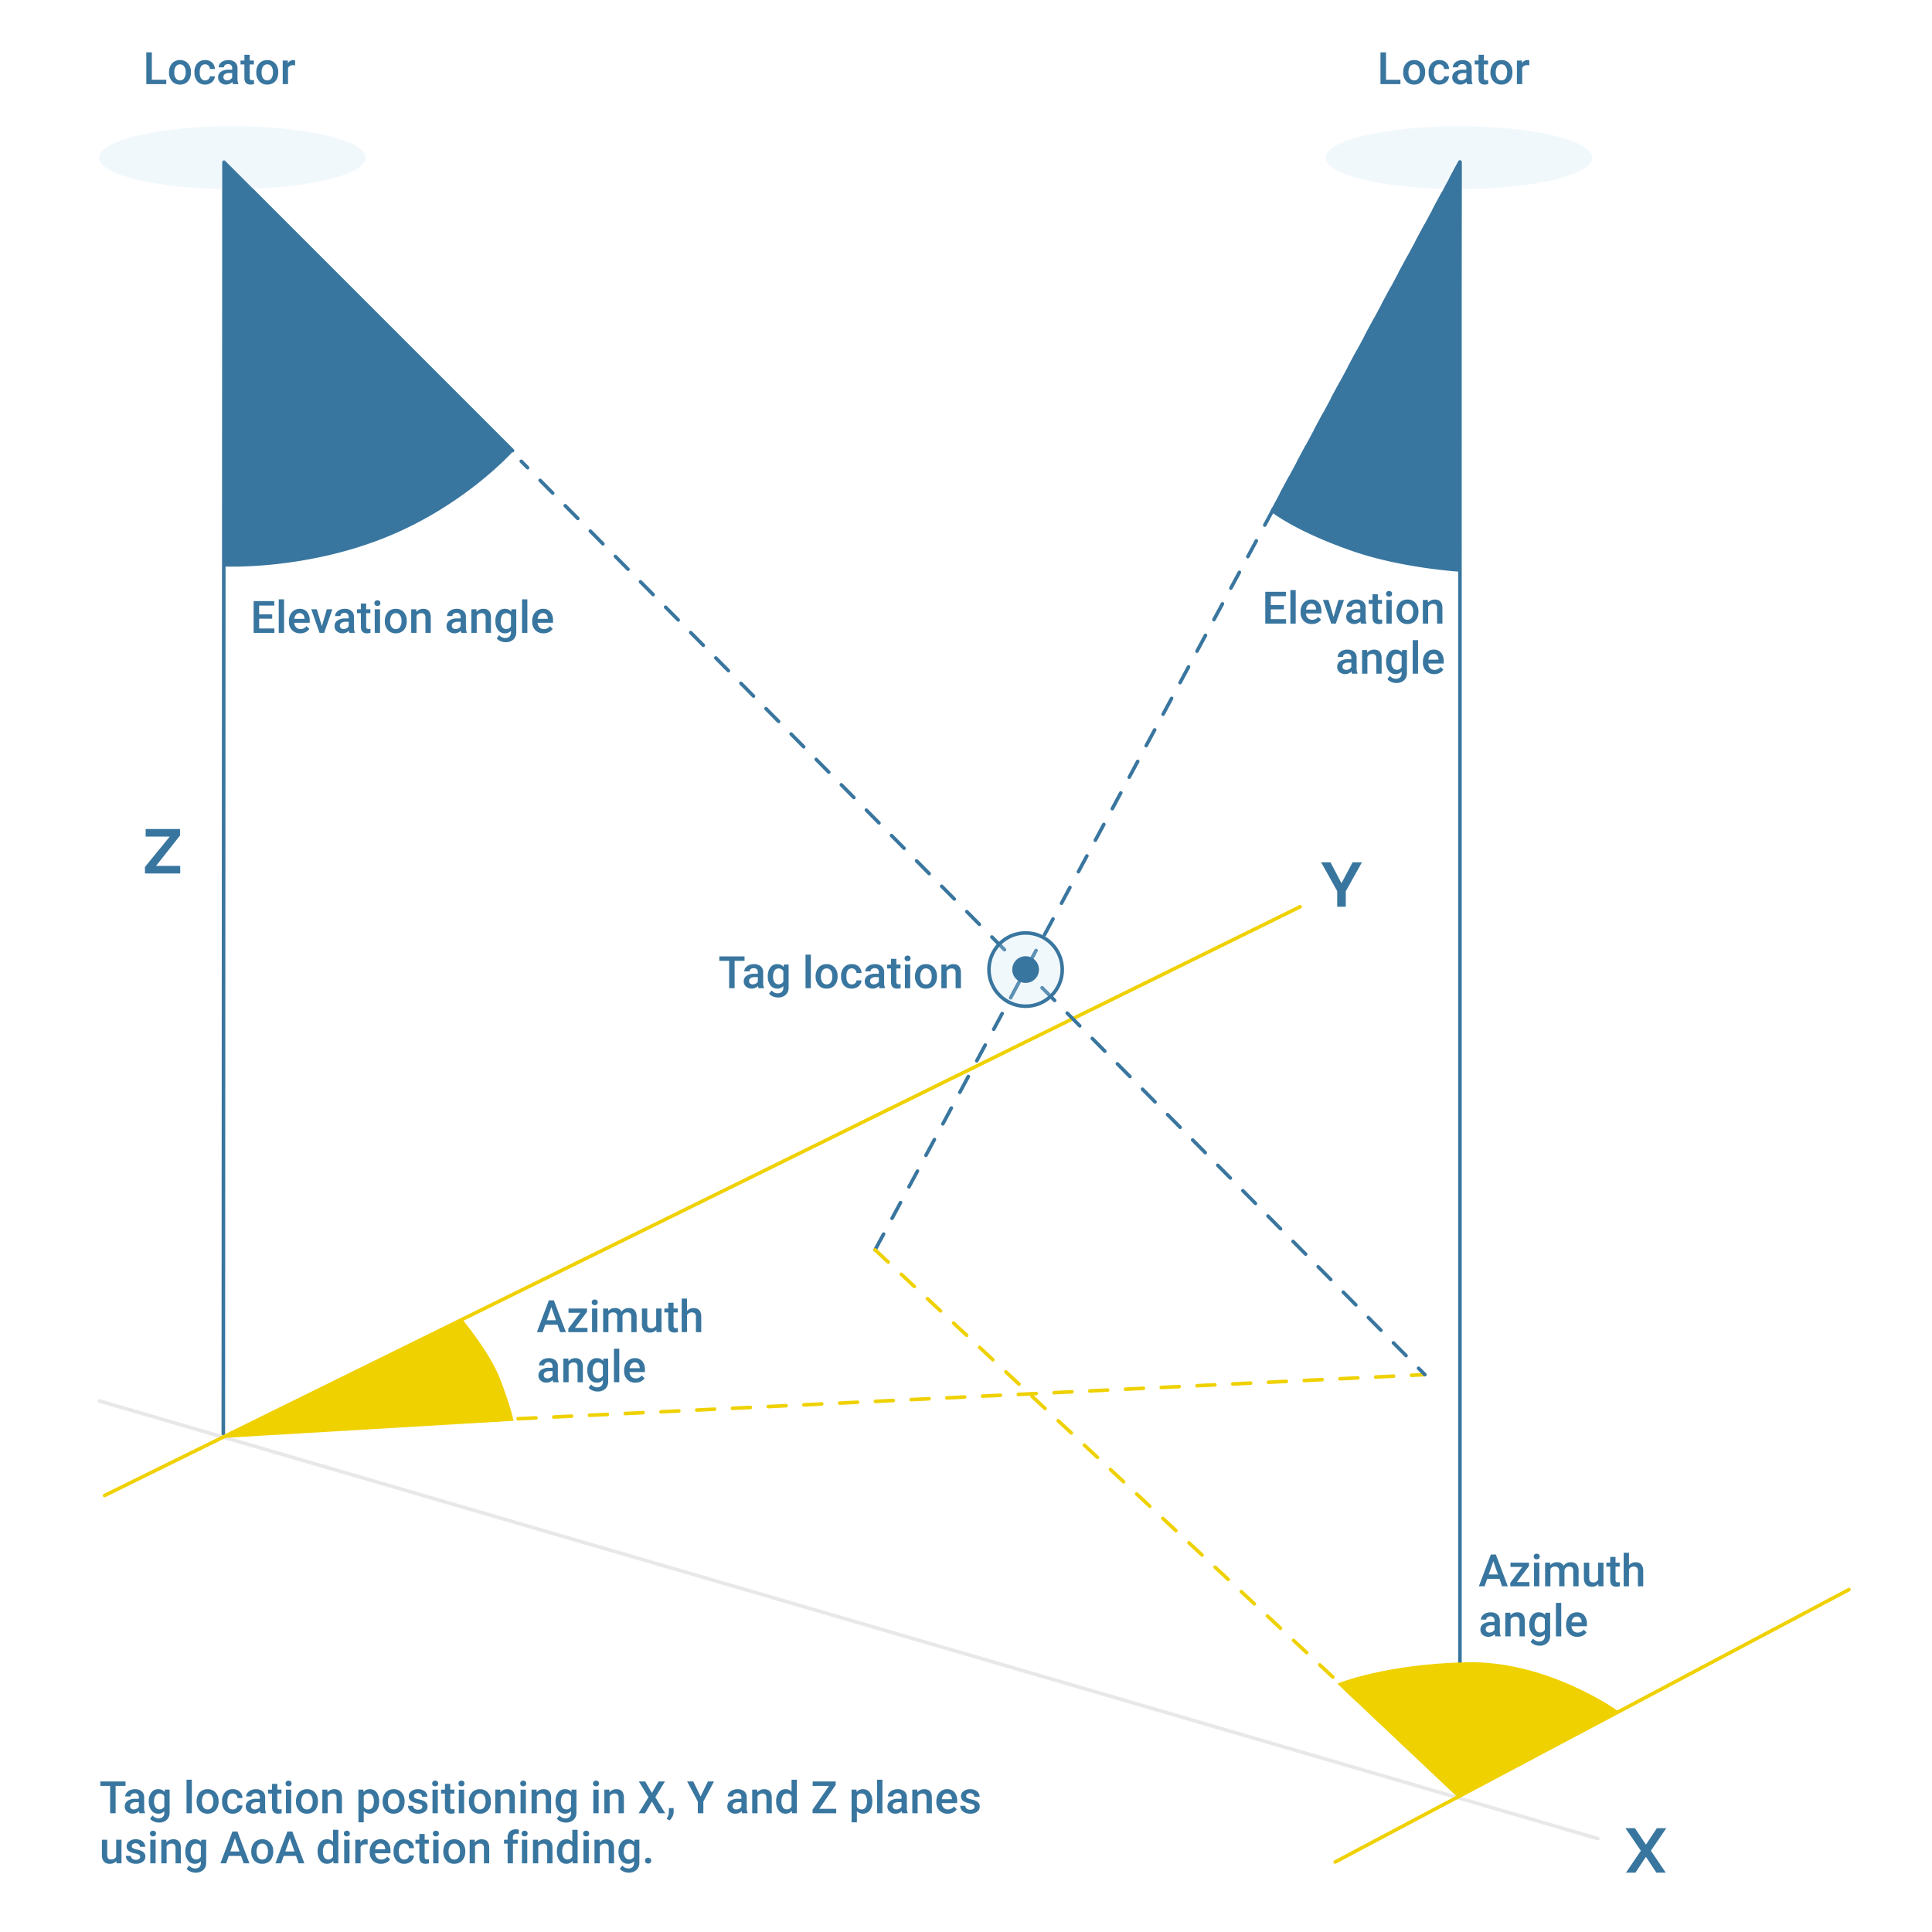 <svg xmlns="http://www.w3.org/2000/svg" width="1080" height="1080" viewBox="0 0 1080 1080"><defs><style>.cls-1,.cls-2,.cls-4,.cls-5,.cls-6,.cls-7{fill:none;stroke-linecap:round;stroke-linejoin:round;stroke-width:2px;}.cls-1,.cls-4,.cls-7,.cls-9{stroke:#39769f;}.cls-2{stroke:#e8e8e9;}.cls-3{fill:#cae5f7;opacity:0.25;}.cls-4,.cls-6{stroke-dasharray:10 10;}.cls-10,.cls-5,.cls-6{stroke:#efd100;}.cls-7{stroke-dasharray:9.974 9.974;}.cls-8,.cls-9{fill:#39769f;}.cls-10,.cls-9{stroke-miterlimit:10;}.cls-10{fill:#efd100;}</style></defs><g id="Layer_2" data-name="Layer 2"><polyline class="cls-1" points="124.835 802.661 125.215 90.599 286.498 251.882"></polyline><line class="cls-2" x1="55.522" y1="783.136" x2="893.201" y2="1027.786"></line><ellipse class="cls-3" cx="815.552" cy="88.143" rx="74.489" ry="17.586"></ellipse><ellipse class="cls-3" cx="129.846" cy="88.143" rx="74.489" ry="17.586"></ellipse><line class="cls-1" x1="816.117" y1="1003.811" x2="816.117" y2="90.599"></line><line class="cls-4" x1="489.192" y1="698.681" x2="816.117" y2="90.599"></line><line class="cls-5" x1="58.466" y1="835.989" x2="726.758" y2="506.884"></line><line class="cls-5" x1="746.373" y1="1040.863" x2="1033.578" y2="888.587"></line><line class="cls-6" x1="489.192" y1="698.681" x2="816.117" y2="1003.811"></line><line class="cls-6" x1="129.782" y1="800.869" x2="796.502" y2="768.425"></line><line class="cls-1" x1="796.502" y1="768.425" x2="792.985" y2="764.87"></line><line class="cls-7" x1="785.97" y1="757.78" x2="298.426" y2="264.976"></line><line class="cls-1" x1="294.918" y1="261.43" x2="291.402" y2="257.876"></line><circle class="cls-3" cx="573.318" cy="542" r="20.489"></circle><circle class="cls-1" cx="573.318" cy="542" r="20.489"></circle><circle class="cls-8" cx="573.318" cy="542" r="7.471"></circle></g><g id="Layer_3" data-name="Layer 3"><path class="cls-9" d="M710.752,285.551,815.69,90.381a.455.455,0,0,1,.855.218l-.427,228.485s-32.271-1.861-60.3-11.624C723.488,296.199,710.752,285.551,710.752,285.551Z"></path><path class="cls-9" d="M213.848,300.558c-45.316,17.799-88.633,15.62-88.633,15.62l-.358-224.993a.455.455,0,0,1,.758-.45L286.498,251.882S259.163,282.759,213.848,300.558Z"></path><path class="cls-10" d="M125.903,803.255,257.954,737.75s15.466,18.415,21.188,33.399,7.356,22.612,7.356,22.612Z"></path><path class="cls-10" d="M815.482,1004.629l88.973-47.581s-39.298-28.43-84.796-27.34-71.183,11.655-71.183,11.655Z"></path></g><g id="Layer_4" data-name="Layer 4"><path class="cls-8" d="M84.877,44.57h8.069v2.466H81.789V29.262H84.877Z"></path><path class="cls-8" d="M94.472,40.31a7.791,7.791,0,0,1,.769-3.498,5.621,5.621,0,0,1,2.161-2.393,6.09,6.09,0,0,1,3.198-.836,5.768,5.768,0,0,1,4.339,1.721A6.769,6.769,0,0,1,106.74,39.87l.012.696a7.864,7.864,0,0,1-.75,3.491,5.553,5.553,0,0,1-2.148,2.38,6.134,6.134,0,0,1-3.229.842A5.731,5.731,0,0,1,96.15,45.419a7.132,7.132,0,0,1-1.678-4.962Zm2.966.256a5.323,5.323,0,0,0,.842,3.192,2.739,2.739,0,0,0,2.344,1.153,2.707,2.707,0,0,0,2.337-1.172,5.876,5.876,0,0,0,.837-3.43,5.251,5.251,0,0,0-.861-3.174,2.9,2.9,0,0,0-4.644-.018A5.764,5.764,0,0,0,97.438,40.566Z"></path><path class="cls-8" d="M114.686,44.912a2.681,2.681,0,0,0,1.843-.647,2.21,2.21,0,0,0,.781-1.599h2.795a4.357,4.357,0,0,1-.769,2.301,5.045,5.045,0,0,1-1.953,1.691,5.821,5.821,0,0,1-2.661.623,5.631,5.631,0,0,1-4.394-1.794,7.117,7.117,0,0,1-1.623-4.956v-.305a7.001,7.001,0,0,1,1.611-4.828,5.582,5.582,0,0,1,4.394-1.812,5.431,5.431,0,0,1,3.839,1.373,4.922,4.922,0,0,1,1.556,3.607H117.311a2.716,2.716,0,0,0-.775-1.868,2.493,2.493,0,0,0-1.849-.732,2.611,2.611,0,0,0-2.222,1.043,5.324,5.324,0,0,0-.793,3.168v.476a5.412,5.412,0,0,0,.775,3.205A2.608,2.608,0,0,0,114.686,44.912Z"></path><path class="cls-8" d="M130.238,47.036a4.562,4.562,0,0,1-.342-1.233,4.99,4.99,0,0,1-6.714.342,3.631,3.631,0,0,1-1.257-2.808,3.75,3.75,0,0,1,1.568-3.241,7.601,7.601,0,0,1,4.486-1.129h1.819V38.1a2.313,2.313,0,0,0-.574-1.642,2.275,2.275,0,0,0-1.746-.617,2.614,2.614,0,0,0-1.66.506,1.568,1.568,0,0,0-.647,1.288h-2.966a3.289,3.289,0,0,1,.72-2.032,4.799,4.799,0,0,1,1.959-1.483,6.885,6.885,0,0,1,2.765-.537,5.543,5.543,0,0,1,3.699,1.166,4.157,4.157,0,0,1,1.416,3.277v5.957a6.745,6.745,0,0,0,.5,2.844v.207Zm-3.259-2.136a3.373,3.373,0,0,0,1.654-.427,2.853,2.853,0,0,0,1.165-1.147v-2.49H128.2a4.374,4.374,0,0,0-2.478.574,1.858,1.858,0,0,0-.83,1.623,1.733,1.733,0,0,0,.568,1.361A2.198,2.198,0,0,0,126.979,44.899Z"></path><path class="cls-8" d="M139.589,30.617v3.21H141.92v2.197h-2.332v7.373a1.623,1.623,0,0,0,.299,1.093,1.386,1.386,0,0,0,1.068.336,4.564,4.564,0,0,0,1.038-.122V46.999a7.316,7.316,0,0,1-1.953.281q-3.418,0-3.418-3.772V36.025H134.45V33.828h2.173v-3.21Z"></path><path class="cls-8" d="M143.263,40.31a7.791,7.791,0,0,1,.769-3.498,5.621,5.621,0,0,1,2.161-2.393,6.09,6.09,0,0,1,3.198-.836,5.768,5.768,0,0,1,4.339,1.721,6.769,6.769,0,0,1,1.801,4.565l.012.696a7.864,7.864,0,0,1-.75,3.491,5.553,5.553,0,0,1-2.148,2.38,6.134,6.134,0,0,1-3.229.842,5.731,5.731,0,0,1-4.474-1.861,7.132,7.132,0,0,1-1.678-4.962Zm2.966.256a5.323,5.323,0,0,0,.842,3.192,2.739,2.739,0,0,0,2.344,1.153,2.707,2.707,0,0,0,2.337-1.172,5.876,5.876,0,0,0,.837-3.43,5.251,5.251,0,0,0-.861-3.174,2.9,2.9,0,0,0-4.644-.018A5.764,5.764,0,0,0,146.23,40.566Z"></path><path class="cls-8" d="M164.967,36.538a7.363,7.363,0,0,0-1.208-.098,2.721,2.721,0,0,0-2.747,1.562v9.033h-2.966V33.828h2.832l.073,1.477a3.342,3.342,0,0,1,2.978-1.721,2.782,2.782,0,0,1,1.05.171Z"></path><path class="cls-8" d="M774.786,44.57h8.068v2.466H771.697V29.262h3.089Z"></path><path class="cls-8" d="M784.381,40.31a7.79,7.79,0,0,1,.768-3.498,5.622,5.622,0,0,1,2.161-2.393,6.09,6.09,0,0,1,3.198-.836,5.767,5.767,0,0,1,4.339,1.721,6.769,6.769,0,0,1,1.801,4.565l.013.696a7.864,7.864,0,0,1-.751,3.491,5.553,5.553,0,0,1-2.148,2.38,6.131,6.131,0,0,1-3.228.842,5.731,5.731,0,0,1-4.475-1.861,7.134,7.134,0,0,1-1.678-4.962Zm2.966.256a5.323,5.323,0,0,0,.843,3.192,2.739,2.739,0,0,0,2.344,1.153A2.706,2.706,0,0,0,792.87,43.74a5.876,5.876,0,0,0,.837-3.43,5.251,5.251,0,0,0-.861-3.174,2.9,2.9,0,0,0-4.644-.018A5.767,5.767,0,0,0,787.347,40.566Z"></path><path class="cls-8" d="M804.596,44.912a2.68,2.68,0,0,0,1.843-.647,2.208,2.208,0,0,0,.781-1.599h2.796a4.358,4.358,0,0,1-.769,2.301,5.043,5.043,0,0,1-1.953,1.691,5.821,5.821,0,0,1-2.661.623,5.631,5.631,0,0,1-4.394-1.794,7.119,7.119,0,0,1-1.623-4.956v-.305a7.001,7.001,0,0,1,1.611-4.828,5.582,5.582,0,0,1,4.394-1.812,5.43,5.43,0,0,1,3.839,1.373,4.923,4.923,0,0,1,1.557,3.607H807.22a2.714,2.714,0,0,0-.775-1.868,2.492,2.492,0,0,0-1.849-.732,2.61,2.61,0,0,0-2.222,1.043,5.32,5.32,0,0,0-.794,3.168v.476a5.416,5.416,0,0,0,.775,3.205A2.609,2.609,0,0,0,804.596,44.912Z"></path><path class="cls-8" d="M820.148,47.036a4.543,4.543,0,0,1-.342-1.233,4.99,4.99,0,0,1-6.714.342,3.63,3.63,0,0,1-1.258-2.808,3.752,3.752,0,0,1,1.568-3.241,7.601,7.601,0,0,1,4.486-1.129h1.819V38.1a2.311,2.311,0,0,0-.574-1.642,2.273,2.273,0,0,0-1.745-.617,2.613,2.613,0,0,0-1.66.506,1.569,1.569,0,0,0-.647,1.288h-2.966a3.289,3.289,0,0,1,.72-2.032,4.806,4.806,0,0,1,1.959-1.483,6.888,6.888,0,0,1,2.766-.537,5.541,5.541,0,0,1,3.698,1.166,4.155,4.155,0,0,1,1.416,3.277v5.957a6.744,6.744,0,0,0,.501,2.844v.207Zm-3.26-2.136a3.372,3.372,0,0,0,1.654-.427,2.855,2.855,0,0,0,1.166-1.147v-2.49h-1.6a4.371,4.371,0,0,0-2.478.574,1.858,1.858,0,0,0-.83,1.623,1.732,1.732,0,0,0,.567,1.361A2.198,2.198,0,0,0,816.888,44.899Z"></path><path class="cls-8" d="M829.498,30.617v3.21h2.331v2.197H829.498v7.373a1.625,1.625,0,0,0,.299,1.093,1.387,1.387,0,0,0,1.068.336,4.556,4.556,0,0,0,1.037-.122V46.999a7.312,7.312,0,0,1-1.953.281q-3.417,0-3.418-3.772V36.025h-2.173V33.828h2.173v-3.21Z"></path><path class="cls-8" d="M833.172,40.31a7.791,7.791,0,0,1,.769-3.498,5.62,5.62,0,0,1,2.16-2.393,6.091,6.091,0,0,1,3.198-.836,5.769,5.769,0,0,1,4.34,1.721A6.769,6.769,0,0,1,845.44,39.87l.012.696a7.864,7.864,0,0,1-.75,3.491,5.552,5.552,0,0,1-2.148,2.38,6.137,6.137,0,0,1-3.23.842,5.73,5.73,0,0,1-4.474-1.861,7.13,7.13,0,0,1-1.679-4.962Zm2.967.256a5.323,5.323,0,0,0,.842,3.192,2.739,2.739,0,0,0,2.344,1.153,2.709,2.709,0,0,0,2.338-1.172,5.876,5.876,0,0,0,.836-3.43,5.251,5.251,0,0,0-.86-3.174A2.748,2.748,0,0,0,839.3,35.964a2.72,2.72,0,0,0-2.307,1.154A5.761,5.761,0,0,0,836.139,40.566Z"></path><path class="cls-8" d="M854.876,36.538a7.357,7.357,0,0,0-1.208-.098,2.721,2.721,0,0,0-2.747,1.562v9.033h-2.966V33.828h2.832l.073,1.477a3.342,3.342,0,0,1,2.978-1.721,2.783,2.783,0,0,1,1.05.171Z"></path><path class="cls-8" d="M152.167,345.856h-7.3v5.469H153.4V353.79H141.779V336.017h11.536v2.49h-8.447v4.907h7.3Z"></path><path class="cls-8" d="M158.784,353.79h-2.966V335.04h2.966Z"></path><path class="cls-8" d="M167.829,354.034a6.136,6.136,0,0,1-4.572-1.776,6.442,6.442,0,0,1-1.751-4.73v-.366a7.922,7.922,0,0,1,.763-3.534,5.801,5.801,0,0,1,2.142-2.423,5.665,5.665,0,0,1,3.076-.867,5.184,5.184,0,0,1,4.168,1.721,7.277,7.277,0,0,1,1.471,4.871v1.196h-8.63a3.963,3.963,0,0,0,1.093,2.588A3.279,3.279,0,0,0,168,351.666a4.017,4.017,0,0,0,3.32-1.648l1.599,1.526a5.337,5.337,0,0,1-2.118,1.837A6.628,6.628,0,0,1,167.829,354.034Zm-.354-11.316a2.5,2.5,0,0,0-1.972.855,4.432,4.432,0,0,0-.958,2.38h5.652v-.22a3.607,3.607,0,0,0-.793-2.252A2.479,2.479,0,0,0,167.475,342.718Z"></path><path class="cls-8" d="M179.926,350.03l2.795-9.448h3.064L181.208,353.79h-2.576l-4.614-13.208h3.076Z"></path><path class="cls-8" d="M195.344,353.79a4.562,4.562,0,0,1-.342-1.233,4.99,4.99,0,0,1-6.714.342,3.631,3.631,0,0,1-1.257-2.808,3.75,3.75,0,0,1,1.568-3.241,7.601,7.601,0,0,1,4.486-1.129h1.819v-.867a2.313,2.313,0,0,0-.574-1.642,2.275,2.275,0,0,0-1.746-.617,2.614,2.614,0,0,0-1.66.506,1.568,1.568,0,0,0-.647,1.288h-2.966a3.29,3.29,0,0,1,.72-2.032,4.8,4.8,0,0,1,1.959-1.483,6.886,6.886,0,0,1,2.765-.537,5.543,5.543,0,0,1,3.699,1.166,4.157,4.157,0,0,1,1.416,3.277v5.957a6.745,6.745,0,0,0,.5,2.844v.207Zm-3.259-2.136a3.373,3.373,0,0,0,1.654-.427,2.853,2.853,0,0,0,1.165-1.147v-2.49h-1.599a4.374,4.374,0,0,0-2.478.574,1.858,1.858,0,0,0-.83,1.623,1.733,1.733,0,0,0,.568,1.361A2.198,2.198,0,0,0,192.084,351.654Z"></path><path class="cls-8" d="M204.694,337.372v3.21h2.332v2.197h-2.332v7.373a1.622,1.622,0,0,0,.299,1.093,1.386,1.386,0,0,0,1.068.336,4.564,4.564,0,0,0,1.038-.122v2.295a7.315,7.315,0,0,1-1.953.281q-3.418,0-3.418-3.772v-7.483h-2.173V340.582h2.173v-3.21Z"></path><path class="cls-8" d="M209.296,337.152a1.576,1.576,0,0,1,.433-1.135,1.639,1.639,0,0,1,1.239-.452,1.659,1.659,0,0,1,1.245.452,1.563,1.563,0,0,1,.439,1.135,1.525,1.525,0,0,1-.439,1.117,1.67,1.67,0,0,1-1.245.446,1.65,1.65,0,0,1-1.239-.446A1.538,1.538,0,0,1,209.296,337.152Zm3.149,16.638H209.48V340.582h2.966Z"></path><path class="cls-8" d="M215.119,347.064a7.791,7.791,0,0,1,.769-3.498,5.621,5.621,0,0,1,2.161-2.393,6.091,6.091,0,0,1,3.198-.836,5.768,5.768,0,0,1,4.339,1.721,6.769,6.769,0,0,1,1.801,4.565l.012.696a7.864,7.864,0,0,1-.75,3.491,5.553,5.553,0,0,1-2.148,2.38,6.134,6.134,0,0,1-3.229.842,5.731,5.731,0,0,1-4.474-1.861,7.132,7.132,0,0,1-1.678-4.963Zm2.966.256a5.323,5.323,0,0,0,.842,3.192,2.739,2.739,0,0,0,2.344,1.153,2.707,2.707,0,0,0,2.337-1.172,5.876,5.876,0,0,0,.836-3.43,5.251,5.251,0,0,0-.861-3.174,2.9,2.9,0,0,0-4.645-.018A5.764,5.764,0,0,0,218.085,347.32Z"></path><path class="cls-8" d="M232.661,340.582l.086,1.526a4.75,4.75,0,0,1,3.845-1.77q4.126,0,4.199,4.724v8.728h-2.966v-8.557a2.721,2.721,0,0,0-.543-1.862,2.286,2.286,0,0,0-1.776-.604,2.859,2.859,0,0,0-2.673,1.623V353.79h-2.966V340.582Z"></path><path class="cls-8" d="M257.929,353.79a4.565,4.565,0,0,1-.342-1.233,4.99,4.99,0,0,1-6.714.342,3.631,3.631,0,0,1-1.257-2.808,3.75,3.75,0,0,1,1.568-3.241,7.601,7.601,0,0,1,4.486-1.129H257.49v-.867a2.313,2.313,0,0,0-.574-1.642,2.274,2.274,0,0,0-1.746-.617,2.613,2.613,0,0,0-1.66.506,1.568,1.568,0,0,0-.647,1.288H249.897a3.289,3.289,0,0,1,.72-2.032,4.8,4.8,0,0,1,1.959-1.483,6.885,6.885,0,0,1,2.765-.537,5.543,5.543,0,0,1,3.699,1.166,4.157,4.157,0,0,1,1.416,3.277v5.957a6.746,6.746,0,0,0,.5,2.844v.207Zm-3.259-2.136a3.373,3.373,0,0,0,1.654-.427,2.853,2.853,0,0,0,1.165-1.147v-2.49h-1.599a4.374,4.374,0,0,0-2.478.574,1.858,1.858,0,0,0-.83,1.623,1.733,1.733,0,0,0,.568,1.361A2.198,2.198,0,0,0,254.67,351.654Z"></path><path class="cls-8" d="M266.315,340.582l.086,1.526a4.75,4.75,0,0,1,3.845-1.77q4.126,0,4.199,4.724v8.728H271.479v-8.557a2.721,2.721,0,0,0-.543-1.862,2.286,2.286,0,0,0-1.776-.604,2.859,2.859,0,0,0-2.673,1.623V353.79H263.52V340.582Z"></path><path class="cls-8" d="M276.948,347.088a7.729,7.729,0,0,1,1.446-4.914,4.644,4.644,0,0,1,3.839-1.837,4.35,4.35,0,0,1,3.552,1.575l.134-1.331h2.673v12.805a5.323,5.323,0,0,1-1.617,4.102,6.162,6.162,0,0,1-4.364,1.501,7.022,7.022,0,0,1-2.838-.605,5.037,5.037,0,0,1-2.106-1.58l1.404-1.782a4.24,4.24,0,0,0,3.369,1.624,3.277,3.277,0,0,0,2.332-.8,3.065,3.065,0,0,0,.855-2.35v-.891a4.368,4.368,0,0,1-3.418,1.428,4.632,4.632,0,0,1-3.791-1.843A7.975,7.975,0,0,1,276.948,347.088Zm2.954.256a5.317,5.317,0,0,0,.811,3.131,2.61,2.61,0,0,0,2.252,1.142,2.855,2.855,0,0,0,2.661-1.538v-5.81a2.814,2.814,0,0,0-2.637-1.502,2.622,2.622,0,0,0-2.277,1.16A5.957,5.957,0,0,0,279.902,347.345Z"></path><path class="cls-8" d="M294.794,353.79h-2.966V335.04h2.966Z"></path><path class="cls-8" d="M303.84,354.034a6.138,6.138,0,0,1-4.572-1.776,6.444,6.444,0,0,1-1.751-4.73v-.366a7.927,7.927,0,0,1,.763-3.534,5.799,5.799,0,0,1,2.143-2.423,5.667,5.667,0,0,1,3.076-.867,5.182,5.182,0,0,1,4.168,1.721,7.279,7.279,0,0,1,1.473,4.871v1.196h-8.631a3.968,3.968,0,0,0,1.092,2.588,3.282,3.282,0,0,0,2.412.952,4.02,4.02,0,0,0,3.32-1.648l1.598,1.526a5.337,5.337,0,0,1-2.117,1.837A6.627,6.627,0,0,1,303.84,354.034Zm-.353-11.316a2.502,2.502,0,0,0-1.973.855,4.436,4.436,0,0,0-.957,2.38h5.652v-.22a3.607,3.607,0,0,0-.795-2.252A2.475,2.475,0,0,0,303.486,342.718Z"></path><path class="cls-8" d="M81.032,484.628l13.86-16.975H81.417v-4.235h19.215v3.64L87.227,484.034h13.51v4.235H81.032Z"></path><path class="cls-8" d="M743.764,482.034l6.125,11.69,6.23-11.69h5.215l-9.029,16.17v8.68h-4.796v-8.75l-8.994-16.1Z"></path><path class="cls-8" d="M913.926,1021.969l6.16,9.17,6.125-9.17h5.25l-8.61,12.6,8.33,12.25h-5.25l-5.845-8.819-5.88,8.819h-5.285l8.33-12.25-8.61-12.6Z"></path><path class="cls-8" d="M717.69,340.656h-7.3v5.469h8.533V348.59H707.302V330.817h11.535v2.49H710.39v4.907h7.3Z"></path><path class="cls-8" d="M724.306,348.59H721.34V329.84h2.966Z"></path><path class="cls-8" d="M733.352,348.834a6.137,6.137,0,0,1-4.572-1.776,6.444,6.444,0,0,1-1.751-4.73v-.366a7.921,7.921,0,0,1,.763-3.534,5.806,5.806,0,0,1,2.143-2.423,5.661,5.661,0,0,1,3.076-.867,5.183,5.183,0,0,1,4.168,1.721,7.274,7.274,0,0,1,1.472,4.871v1.196h-8.631a3.969,3.969,0,0,0,1.093,2.588,3.28,3.28,0,0,0,2.411.952,4.017,4.017,0,0,0,3.32-1.648l1.599,1.526a5.333,5.333,0,0,1-2.118,1.837A6.625,6.625,0,0,1,733.352,348.834Zm-.354-11.316a2.501,2.501,0,0,0-1.972.854,4.437,4.437,0,0,0-.958,2.38H735.72v-.22a3.607,3.607,0,0,0-.794-2.252A2.478,2.478,0,0,0,732.997,337.519Z"></path><path class="cls-8" d="M745.448,344.831l2.796-9.448h3.063l-4.577,13.208h-2.576l-4.614-13.208h3.076Z"></path><path class="cls-8" d="M760.866,348.59a4.552,4.552,0,0,1-.342-1.233,4.99,4.99,0,0,1-6.714.342,3.63,3.63,0,0,1-1.258-2.808,3.752,3.752,0,0,1,1.568-3.241,7.6,7.6,0,0,1,4.486-1.129h1.819v-.867a2.311,2.311,0,0,0-.574-1.642,2.273,2.273,0,0,0-1.745-.617,2.612,2.612,0,0,0-1.66.506,1.569,1.569,0,0,0-.647,1.288H752.834a3.288,3.288,0,0,1,.72-2.032,4.807,4.807,0,0,1,1.959-1.483,6.888,6.888,0,0,1,2.766-.537,5.542,5.542,0,0,1,3.698,1.166,4.155,4.155,0,0,1,1.416,3.277v5.957a6.744,6.744,0,0,0,.501,2.844v.207Zm-3.26-2.136a3.372,3.372,0,0,0,1.654-.427,2.856,2.856,0,0,0,1.166-1.147v-2.49h-1.6a4.371,4.371,0,0,0-2.478.574,1.858,1.858,0,0,0-.83,1.623,1.732,1.732,0,0,0,.567,1.361A2.198,2.198,0,0,0,757.606,346.454Z"></path><path class="cls-8" d="M770.217,332.172v3.21h2.331V337.58h-2.331v7.373a1.625,1.625,0,0,0,.299,1.093,1.388,1.388,0,0,0,1.068.336,4.556,4.556,0,0,0,1.037-.122v2.295a7.313,7.313,0,0,1-1.953.281q-3.418,0-3.418-3.772V337.58h-2.173v-2.197H767.25v-3.21Z"></path><path class="cls-8" d="M774.818,331.952a1.574,1.574,0,0,1,.434-1.135,1.639,1.639,0,0,1,1.239-.452,1.659,1.659,0,0,1,1.245.452,1.563,1.563,0,0,1,.44,1.135,1.525,1.525,0,0,1-.44,1.117,1.669,1.669,0,0,1-1.245.446,1.649,1.649,0,0,1-1.239-.446A1.536,1.536,0,0,1,774.818,331.952Zm3.149,16.638H775.002v-13.208h2.966Z"></path><path class="cls-8" d="M780.642,341.864a7.79,7.79,0,0,1,.769-3.498,5.622,5.622,0,0,1,2.161-2.393,6.089,6.089,0,0,1,3.198-.836,5.767,5.767,0,0,1,4.339,1.721,6.77,6.77,0,0,1,1.801,4.565l.013.696a7.864,7.864,0,0,1-.751,3.491,5.553,5.553,0,0,1-2.148,2.38,6.132,6.132,0,0,1-3.229.842,5.731,5.731,0,0,1-4.475-1.861,7.134,7.134,0,0,1-1.678-4.962Zm2.966.256a5.323,5.323,0,0,0,.843,3.192,2.739,2.739,0,0,0,2.344,1.153,2.706,2.706,0,0,0,2.337-1.172,5.876,5.876,0,0,0,.837-3.43,5.25,5.25,0,0,0-.861-3.174,2.9,2.9,0,0,0-4.644-.018A5.768,5.768,0,0,0,783.607,342.121Z"></path><path class="cls-8" d="M798.183,335.382l.086,1.526a4.749,4.749,0,0,1,3.845-1.77q4.127,0,4.199,4.724v8.728h-2.966v-8.557a2.721,2.721,0,0,0-.544-1.862,2.284,2.284,0,0,0-1.775-.604,2.86,2.86,0,0,0-2.674,1.623V348.59h-2.966v-13.208Z"></path><path class="cls-8" d="M755.824,376.59a4.585,4.585,0,0,1-.342-1.233,4.99,4.99,0,0,1-6.714.342,3.632,3.632,0,0,1-1.257-2.808,3.749,3.749,0,0,1,1.568-3.241,7.6,7.6,0,0,1,4.486-1.129h1.818v-.867a2.315,2.315,0,0,0-.573-1.642,2.276,2.276,0,0,0-1.746-.617,2.614,2.614,0,0,0-1.66.506,1.568,1.568,0,0,0-.646,1.288H747.792a3.29,3.29,0,0,1,.721-2.032,4.793,4.793,0,0,1,1.959-1.483,6.883,6.883,0,0,1,2.765-.537,5.544,5.544,0,0,1,3.699,1.166,4.159,4.159,0,0,1,1.416,3.277v5.957a6.745,6.745,0,0,0,.5,2.844v.207Zm-3.259-2.136a3.374,3.374,0,0,0,1.654-.427,2.853,2.853,0,0,0,1.165-1.147v-2.49h-1.599a4.377,4.377,0,0,0-2.478.574,1.858,1.858,0,0,0-.83,1.623,1.733,1.733,0,0,0,.568,1.361A2.198,2.198,0,0,0,752.565,374.454Z"></path><path class="cls-8" d="M764.211,363.382l.085,1.526a4.751,4.751,0,0,1,3.846-1.77q4.125,0,4.199,4.724v8.728H769.374v-8.557a2.721,2.721,0,0,0-.543-1.862,2.287,2.287,0,0,0-1.776-.604,2.858,2.858,0,0,0-2.673,1.623V376.59H761.415v-13.208Z"></path><path class="cls-8" d="M774.843,369.889a7.729,7.729,0,0,1,1.446-4.914,4.644,4.644,0,0,1,3.84-1.837,4.349,4.349,0,0,1,3.552,1.575l.135-1.331h2.673v12.805a5.323,5.323,0,0,1-1.617,4.102,6.161,6.161,0,0,1-4.364,1.501,7.024,7.024,0,0,1-2.838-.605,5.034,5.034,0,0,1-2.105-1.58l1.403-1.782a4.24,4.24,0,0,0,3.369,1.624,3.279,3.279,0,0,0,2.332-.8,3.065,3.065,0,0,0,.855-2.35v-.891a4.368,4.368,0,0,1-3.418,1.428,4.633,4.633,0,0,1-3.791-1.843A7.975,7.975,0,0,1,774.843,369.889Zm2.954.256a5.317,5.317,0,0,0,.811,3.131,2.611,2.611,0,0,0,2.253,1.142,2.855,2.855,0,0,0,2.661-1.538v-5.811a2.814,2.814,0,0,0-2.637-1.501,2.623,2.623,0,0,0-2.277,1.16A5.956,5.956,0,0,0,777.797,370.145Z"></path><path class="cls-8" d="M792.69,376.59h-2.966V357.84H792.69Z"></path><path class="cls-8" d="M801.735,376.834a6.137,6.137,0,0,1-4.572-1.776,6.444,6.444,0,0,1-1.751-4.73v-.366a7.921,7.921,0,0,1,.763-3.534,5.806,5.806,0,0,1,2.143-2.423,5.661,5.661,0,0,1,3.076-.867,5.183,5.183,0,0,1,4.168,1.721,7.274,7.274,0,0,1,1.472,4.871v1.196h-8.631a3.969,3.969,0,0,0,1.093,2.588,3.28,3.28,0,0,0,2.411.952,4.018,4.018,0,0,0,3.32-1.648l1.599,1.526a5.333,5.333,0,0,1-2.118,1.837A6.625,6.625,0,0,1,801.735,376.834Zm-.354-11.316a2.501,2.501,0,0,0-1.972.854,4.436,4.436,0,0,0-.958,2.38h5.652v-.22a3.607,3.607,0,0,0-.794-2.252A2.478,2.478,0,0,0,801.381,365.519Z"></path><path class="cls-8" d="M416.2,537.122h-5.542v15.283h-3.064V537.122h-5.493v-2.49H416.2Z"></path><path class="cls-8" d="M424.085,552.405a4.567,4.567,0,0,1-.342-1.233,4.989,4.989,0,0,1-6.714.342,3.628,3.628,0,0,1-1.257-2.807,3.751,3.751,0,0,1,1.568-3.241,7.601,7.601,0,0,1,4.486-1.13h1.819V543.47a2.312,2.312,0,0,0-.574-1.642,2.275,2.275,0,0,0-1.746-.617,2.617,2.617,0,0,0-1.66.507,1.568,1.568,0,0,0-.647,1.288h-2.966a3.288,3.288,0,0,1,.72-2.032,4.801,4.801,0,0,1,1.959-1.483,6.886,6.886,0,0,1,2.765-.537,5.543,5.543,0,0,1,3.699,1.166,4.157,4.157,0,0,1,1.416,3.277v5.957a6.74,6.74,0,0,0,.5,2.844v.208Zm-3.259-2.136a3.373,3.373,0,0,0,1.654-.428,2.857,2.857,0,0,0,1.165-1.147v-2.49h-1.599a4.378,4.378,0,0,0-2.478.573,1.859,1.859,0,0,0-.83,1.624,1.733,1.733,0,0,0,.568,1.361A2.201,2.201,0,0,0,420.826,550.27Z"></path><path class="cls-8" d="M429.2,545.703a7.728,7.728,0,0,1,1.446-4.913,4.644,4.644,0,0,1,3.839-1.837,4.35,4.35,0,0,1,3.552,1.575l.134-1.33h2.673V552.002a5.32,5.32,0,0,1-1.617,4.101,6.157,6.157,0,0,1-4.364,1.502,7.023,7.023,0,0,1-2.838-.605,5.035,5.035,0,0,1-2.106-1.581l1.404-1.781a4.239,4.239,0,0,0,3.369,1.623,3.277,3.277,0,0,0,2.332-.8,3.064,3.064,0,0,0,.855-2.35v-.892a4.365,4.365,0,0,1-3.418,1.429,4.633,4.633,0,0,1-3.791-1.843A7.976,7.976,0,0,1,429.2,545.703Zm2.954.257a5.316,5.316,0,0,0,.811,3.131,2.611,2.611,0,0,0,2.252,1.142,2.855,2.855,0,0,0,2.661-1.538v-5.811a2.813,2.813,0,0,0-2.637-1.501,2.622,2.622,0,0,0-2.277,1.159A5.958,5.958,0,0,0,432.154,545.96Z"></path><path class="cls-8" d="M453.272,552.405h-2.966v-18.75h2.966Z"></path><path class="cls-8" d="M455.946,545.68a7.79,7.79,0,0,1,.769-3.498,5.621,5.621,0,0,1,2.161-2.393,6.089,6.089,0,0,1,3.198-.836,5.768,5.768,0,0,1,4.339,1.721,6.771,6.771,0,0,1,1.801,4.566l.012.695a7.863,7.863,0,0,1-.75,3.491,5.546,5.546,0,0,1-2.148,2.38,6.125,6.125,0,0,1-3.229.843,5.729,5.729,0,0,1-4.474-1.861,7.132,7.132,0,0,1-1.678-4.962Zm2.966.256a5.323,5.323,0,0,0,.842,3.192,2.739,2.739,0,0,0,2.344,1.153,2.708,2.708,0,0,0,2.337-1.172,5.874,5.874,0,0,0,.837-3.43,5.249,5.249,0,0,0-.861-3.174,2.901,2.901,0,0,0-4.644-.019A5.766,5.766,0,0,0,458.912,545.936Z"></path><path class="cls-8" d="M476.161,550.281a2.681,2.681,0,0,0,1.843-.646,2.213,2.213,0,0,0,.781-1.6h2.795a4.357,4.357,0,0,1-.769,2.301,5.05,5.05,0,0,1-1.953,1.691,5.833,5.833,0,0,1-2.661.622,5.633,5.633,0,0,1-4.395-1.794,7.12,7.12,0,0,1-1.623-4.957v-.305a7.001,7.001,0,0,1,1.611-4.828,5.582,5.582,0,0,1,4.395-1.812,5.43,5.43,0,0,1,3.839,1.373,4.922,4.922,0,0,1,1.556,3.607h-2.795a2.716,2.716,0,0,0-.775-1.867,2.493,2.493,0,0,0-1.849-.732,2.61,2.61,0,0,0-2.222,1.043,5.324,5.324,0,0,0-.793,3.168v.477a5.412,5.412,0,0,0,.775,3.204A2.607,2.607,0,0,0,476.161,550.281Z"></path><path class="cls-8" d="M491.712,552.405a4.567,4.567,0,0,1-.342-1.233,4.989,4.989,0,0,1-6.714.342,3.628,3.628,0,0,1-1.257-2.807,3.751,3.751,0,0,1,1.568-3.241,7.601,7.601,0,0,1,4.486-1.13h1.819V543.47a2.312,2.312,0,0,0-.574-1.642,2.275,2.275,0,0,0-1.746-.617,2.617,2.617,0,0,0-1.66.507,1.568,1.568,0,0,0-.647,1.288H483.68a3.287,3.287,0,0,1,.72-2.032,4.801,4.801,0,0,1,1.959-1.483,6.885,6.885,0,0,1,2.765-.537,5.543,5.543,0,0,1,3.699,1.166,4.157,4.157,0,0,1,1.416,3.277v5.957a6.742,6.742,0,0,0,.5,2.844v.208Zm-3.259-2.136a3.372,3.372,0,0,0,1.654-.428,2.857,2.857,0,0,0,1.165-1.147v-2.49h-1.599a4.378,4.378,0,0,0-2.478.573,1.859,1.859,0,0,0-.83,1.624,1.733,1.733,0,0,0,.568,1.361A2.201,2.201,0,0,0,488.453,550.27Z"></path><path class="cls-8" d="M501.063,535.987v3.211h2.332v2.197H501.063v7.373a1.622,1.622,0,0,0,.299,1.093,1.387,1.387,0,0,0,1.068.335,4.585,4.585,0,0,0,1.038-.121v2.295a7.331,7.331,0,0,1-1.953.28q-3.418,0-3.418-3.772v-7.482h-2.173v-2.197h2.173v-3.211Z"></path><path class="cls-8" d="M505.665,535.767a1.576,1.576,0,0,1,.433-1.135,1.639,1.639,0,0,1,1.239-.452,1.659,1.659,0,0,1,1.245.452,1.563,1.563,0,0,1,.44,1.135,1.525,1.525,0,0,1-.44,1.117,1.669,1.669,0,0,1-1.245.446,1.649,1.649,0,0,1-1.239-.446A1.538,1.538,0,0,1,505.665,535.767Zm3.15,16.638h-2.966v-13.208h2.966Z"></path><path class="cls-8" d="M511.488,545.68a7.79,7.79,0,0,1,.769-3.498,5.62,5.62,0,0,1,2.161-2.393,6.089,6.089,0,0,1,3.198-.836,5.768,5.768,0,0,1,4.339,1.721,6.771,6.771,0,0,1,1.801,4.566l.012.695a7.863,7.863,0,0,1-.75,3.491,5.546,5.546,0,0,1-2.148,2.38,6.125,6.125,0,0,1-3.229.843,5.729,5.729,0,0,1-4.474-1.861,7.132,7.132,0,0,1-1.678-4.962Zm2.966.256a5.323,5.323,0,0,0,.842,3.192,2.739,2.739,0,0,0,2.344,1.153,2.708,2.708,0,0,0,2.337-1.172,5.874,5.874,0,0,0,.837-3.43,5.249,5.249,0,0,0-.861-3.174,2.901,2.901,0,0,0-4.644-.019A5.766,5.766,0,0,0,514.454,545.936Z"></path><path class="cls-8" d="M529.029,539.197l.085,1.526a4.75,4.75,0,0,1,3.845-1.77q4.126,0,4.199,4.725v8.728h-2.966v-8.558a2.72,2.72,0,0,0-.543-1.861,2.286,2.286,0,0,0-1.776-.604,2.858,2.858,0,0,0-2.673,1.623v9.399h-2.966v-13.208Z"></path><path class="cls-8" d="M311.653,740.529h-6.885l-1.44,4.139h-3.21l6.714-17.773h2.771l6.726,17.773H313.106Zm-6.018-2.49h5.151l-2.576-7.373Z"></path><path class="cls-8" d="M321.37,742.3h7.031v2.368H317.684v-1.941l6.702-8.874h-6.58V731.46H328.145v1.88Z"></path><path class="cls-8" d="M330.782,728.029a1.575,1.575,0,0,1,.433-1.135,1.64,1.64,0,0,1,1.239-.452,1.659,1.659,0,0,1,1.245.452,1.562,1.562,0,0,1,.44,1.135,1.525,1.525,0,0,1-.44,1.117,1.671,1.671,0,0,1-1.245.445,1.651,1.651,0,0,1-1.239-.445A1.538,1.538,0,0,1,330.782,728.029Zm3.15,16.639h-2.966V731.46h2.966Z"></path><path class="cls-8" d="M339.949,731.46l.086,1.379a4.753,4.753,0,0,1,3.809-1.623,3.652,3.652,0,0,1,3.626,2.026,4.685,4.685,0,0,1,4.053-2.026,4.119,4.119,0,0,1,3.253,1.208,5.324,5.324,0,0,1,1.092,3.564v8.68h-2.966v-8.594a2.629,2.629,0,0,0-.549-1.844,2.405,2.405,0,0,0-1.819-.586,2.47,2.47,0,0,0-1.654.544,2.864,2.864,0,0,0-.897,1.422l.012,9.058h-2.966v-8.691a2.116,2.116,0,0,0-2.38-2.332,2.611,2.611,0,0,0-2.527,1.453v9.57h-2.966V731.46Z"></path><path class="cls-8" d="M366.915,743.374a4.601,4.601,0,0,1-3.711,1.538,4.097,4.097,0,0,1-3.253-1.258,5.347,5.347,0,0,1-1.105-3.638V731.46h2.966v8.52q0,2.515,2.087,2.515a2.931,2.931,0,0,0,2.917-1.551V731.46h2.966v13.208h-2.795Z"></path><path class="cls-8" d="M376.522,728.249v3.211h2.332v2.197h-2.332V741.03a1.623,1.623,0,0,0,.299,1.093,1.386,1.386,0,0,0,1.068.335,4.53,4.53,0,0,0,1.038-.122v2.295a7.297,7.297,0,0,1-1.953.281q-3.418,0-3.418-3.772v-7.482h-2.173V731.46h2.173v-3.211Z"></path><path class="cls-8" d="M384.041,732.9a4.642,4.642,0,0,1,3.674-1.685q4.223,0,4.285,4.821v8.631h-2.966v-8.52a2.606,2.606,0,0,0-.592-1.935,2.418,2.418,0,0,0-1.739-.568,2.858,2.858,0,0,0-2.661,1.587v9.437h-2.966v-18.75h2.966Z"></path><path class="cls-8" d="M309.31,772.668a4.563,4.563,0,0,1-.342-1.233,4.989,4.989,0,0,1-6.714.342,3.631,3.631,0,0,1-1.257-2.808,3.75,3.75,0,0,1,1.568-3.24,7.601,7.601,0,0,1,4.486-1.13H308.87v-.866a2.312,2.312,0,0,0-.574-1.642,2.275,2.275,0,0,0-1.746-.617,2.611,2.611,0,0,0-1.66.507,1.568,1.568,0,0,0-.647,1.288h-2.966a3.287,3.287,0,0,1,.72-2.032,4.801,4.801,0,0,1,1.959-1.483,6.877,6.877,0,0,1,2.765-.537,5.543,5.543,0,0,1,3.699,1.166,4.156,4.156,0,0,1,1.416,3.277v5.957a6.743,6.743,0,0,0,.5,2.844v.208Zm-3.259-2.137a3.373,3.373,0,0,0,1.654-.427,2.857,2.857,0,0,0,1.165-1.147v-2.49H307.271a4.378,4.378,0,0,0-2.478.573,1.859,1.859,0,0,0-.83,1.624,1.733,1.733,0,0,0,.568,1.361A2.2,2.2,0,0,0,306.05,770.531Z"></path><path class="cls-8" d="M317.696,759.46l.085,1.525a4.75,4.75,0,0,1,3.845-1.77q4.126,0,4.199,4.724v8.729h-2.966V764.11a2.72,2.72,0,0,0-.543-1.861,2.286,2.286,0,0,0-1.776-.605,2.859,2.859,0,0,0-2.673,1.624v9.399H314.9V759.46Z"></path><path class="cls-8" d="M328.328,765.966a7.726,7.726,0,0,1,1.446-4.913,4.644,4.644,0,0,1,3.839-1.837,4.35,4.35,0,0,1,3.552,1.574l.134-1.33h2.673v12.805a5.323,5.323,0,0,1-1.617,4.102,6.162,6.162,0,0,1-4.364,1.502,7.023,7.023,0,0,1-2.838-.605,5.036,5.036,0,0,1-2.106-1.581l1.404-1.782a4.24,4.24,0,0,0,3.369,1.624,3.277,3.277,0,0,0,2.332-.8,3.065,3.065,0,0,0,.855-2.35v-.892a4.368,4.368,0,0,1-3.418,1.429,4.631,4.631,0,0,1-3.791-1.844A7.976,7.976,0,0,1,328.328,765.966Zm2.954.257a5.317,5.317,0,0,0,.812,3.131,2.611,2.611,0,0,0,2.252,1.142,2.855,2.855,0,0,0,2.661-1.538v-5.811a2.814,2.814,0,0,0-2.637-1.502,2.621,2.621,0,0,0-2.277,1.16A5.955,5.955,0,0,0,331.282,766.223Z"></path><path class="cls-8" d="M346.175,772.668h-2.966v-18.75h2.966Z"></path><path class="cls-8" d="M355.22,772.912a6.136,6.136,0,0,1-4.572-1.776,6.444,6.444,0,0,1-1.751-4.73v-.366a7.918,7.918,0,0,1,.763-3.533,5.803,5.803,0,0,1,2.142-2.424,5.669,5.669,0,0,1,3.076-.866,5.184,5.184,0,0,1,4.168,1.721,7.278,7.278,0,0,1,1.471,4.871v1.196h-8.63a3.964,3.964,0,0,0,1.093,2.588,3.278,3.278,0,0,0,2.411.952,4.017,4.017,0,0,0,3.32-1.648l1.599,1.526a5.345,5.345,0,0,1-2.118,1.837A6.628,6.628,0,0,1,355.22,772.912Zm-.354-11.316a2.5,2.5,0,0,0-1.972.855,4.434,4.434,0,0,0-.958,2.381h5.652v-.22a3.604,3.604,0,0,0-.793-2.252A2.479,2.479,0,0,0,354.866,761.596Z"></path><path class="cls-8" d="M838.221,882.609h-6.885l-1.44,4.139h-3.211l6.714-17.773H836.17l6.726,17.773h-3.223Zm-6.019-2.49h5.151l-2.575-7.373Z"></path><path class="cls-8" d="M847.938,884.38h7.031v2.368H844.251v-1.941l6.701-8.874H844.373V873.54h10.339v1.88Z"></path><path class="cls-8" d="M857.349,870.109a1.573,1.573,0,0,1,.434-1.135,1.639,1.639,0,0,1,1.239-.452,1.659,1.659,0,0,1,1.245.452,1.562,1.562,0,0,1,.44,1.135,1.525,1.525,0,0,1-.44,1.117,1.671,1.671,0,0,1-1.245.445,1.651,1.651,0,0,1-1.239-.445A1.537,1.537,0,0,1,857.349,870.109Zm3.149,16.639h-2.966V873.54h2.966Z"></path><path class="cls-8" d="M866.517,873.54l.085,1.379a4.753,4.753,0,0,1,3.809-1.623,3.653,3.653,0,0,1,3.626,2.026,4.684,4.684,0,0,1,4.053-2.026,4.118,4.118,0,0,1,3.253,1.208,5.324,5.324,0,0,1,1.093,3.564v8.68h-2.967v-8.594a2.629,2.629,0,0,0-.549-1.844,2.405,2.405,0,0,0-1.819-.586,2.47,2.47,0,0,0-1.654.544,2.863,2.863,0,0,0-.896,1.422l.012,9.058h-2.966v-8.691a2.117,2.117,0,0,0-2.381-2.332,2.61,2.61,0,0,0-2.526,1.453v9.57h-2.967V873.54Z"></path><path class="cls-8" d="M893.481,885.454a4.6,4.6,0,0,1-3.711,1.538,4.097,4.097,0,0,1-3.253-1.258,5.349,5.349,0,0,1-1.105-3.638V873.54h2.966v8.521q0,2.515,2.088,2.515a2.93,2.93,0,0,0,2.917-1.551V873.54h2.967v13.208h-2.796Z"></path><path class="cls-8" d="M903.089,870.329V873.54h2.331v2.197h-2.331V883.11a1.626,1.626,0,0,0,.299,1.093,1.388,1.388,0,0,0,1.068.335,4.528,4.528,0,0,0,1.037-.122v2.295a7.294,7.294,0,0,1-1.953.281q-3.417,0-3.418-3.772v-7.482h-2.173V873.54h2.173v-3.211Z"></path><path class="cls-8" d="M910.608,874.981a4.641,4.641,0,0,1,3.674-1.685q4.223,0,4.285,4.821v8.631h-2.967v-8.521a2.608,2.608,0,0,0-.592-1.935,2.418,2.418,0,0,0-1.739-.568,2.858,2.858,0,0,0-2.661,1.587v9.437h-2.967v-18.75h2.967Z"></path><path class="cls-8" d="M835.877,914.748a4.542,4.542,0,0,1-.342-1.233,4.988,4.988,0,0,1-6.714.342,3.63,3.63,0,0,1-1.258-2.808,3.751,3.751,0,0,1,1.568-3.24,7.601,7.601,0,0,1,4.486-1.13h1.819v-.866a2.31,2.31,0,0,0-.574-1.642,2.273,2.273,0,0,0-1.745-.617,2.611,2.611,0,0,0-1.66.507,1.569,1.569,0,0,0-.647,1.288h-2.966a3.287,3.287,0,0,1,.72-2.032,4.806,4.806,0,0,1,1.959-1.483,6.88,6.88,0,0,1,2.766-.537,5.541,5.541,0,0,1,3.698,1.166,4.154,4.154,0,0,1,1.416,3.277v5.957a6.741,6.741,0,0,0,.501,2.844v.208Zm-3.26-2.137a3.371,3.371,0,0,0,1.654-.427,2.858,2.858,0,0,0,1.166-1.147v-2.49h-1.6a4.375,4.375,0,0,0-2.478.573,1.858,1.858,0,0,0-.83,1.624,1.733,1.733,0,0,0,.567,1.361A2.2,2.2,0,0,0,832.617,912.611Z"></path><path class="cls-8" d="M844.263,901.54l.086,1.525a4.749,4.749,0,0,1,3.845-1.77q4.126,0,4.199,4.724v8.729h-2.966V906.19a2.72,2.72,0,0,0-.544-1.861,2.285,2.285,0,0,0-1.775-.605,2.86,2.86,0,0,0-2.674,1.624v9.399h-2.966V901.54Z"></path><path class="cls-8" d="M854.895,908.046a7.726,7.726,0,0,1,1.446-4.913,4.644,4.644,0,0,1,3.839-1.837,4.35,4.35,0,0,1,3.553,1.574l.134-1.33h2.674v12.805a5.323,5.323,0,0,1-1.617,4.102,6.163,6.163,0,0,1-4.364,1.502,7.021,7.021,0,0,1-2.838-.604,5.041,5.041,0,0,1-2.107-1.581l1.404-1.782a4.24,4.24,0,0,0,3.369,1.624,3.275,3.275,0,0,0,2.331-.8,3.065,3.065,0,0,0,.855-2.35v-.892a4.368,4.368,0,0,1-3.418,1.429,4.63,4.63,0,0,1-3.79-1.844A7.975,7.975,0,0,1,854.895,908.046Zm2.954.257a5.318,5.318,0,0,0,.811,3.131,2.611,2.611,0,0,0,2.252,1.142,2.855,2.855,0,0,0,2.661-1.538v-5.811a2.814,2.814,0,0,0-2.637-1.502,2.619,2.619,0,0,0-2.276,1.16A5.955,5.955,0,0,0,857.85,908.303Z"></path><path class="cls-8" d="M872.742,914.748h-2.967v-18.75h2.967Z"></path><path class="cls-8" d="M881.787,914.992a6.135,6.135,0,0,1-4.571-1.776,6.442,6.442,0,0,1-1.752-4.73v-.366a7.92,7.92,0,0,1,.764-3.533,5.8,5.8,0,0,1,2.142-2.424,5.671,5.671,0,0,1,3.076-.866,5.184,5.184,0,0,1,4.169,1.721,7.281,7.281,0,0,1,1.471,4.871v1.196h-8.63a3.958,3.958,0,0,0,1.093,2.588,3.278,3.278,0,0,0,2.41.952,4.017,4.017,0,0,0,3.32-1.648l1.6,1.526a5.348,5.348,0,0,1-2.118,1.837A6.63,6.63,0,0,1,881.787,914.992Zm-.353-11.316a2.499,2.499,0,0,0-1.972.855,4.43,4.43,0,0,0-.958,2.381h5.651v-.22a3.604,3.604,0,0,0-.793-2.252A2.48,2.48,0,0,0,881.434,903.676Z"></path><path class="cls-8" d="M70.17,998.336h-5.542v15.283H61.565V998.336H56.071v-2.49H70.17Z"></path><path class="cls-8" d="M78.056,1013.619a4.561,4.561,0,0,1-.342-1.233,4.988,4.988,0,0,1-6.714.342,3.631,3.631,0,0,1-1.257-2.808,3.749,3.749,0,0,1,1.568-3.24,7.601,7.601,0,0,1,4.486-1.13h1.819v-.866a2.312,2.312,0,0,0-.574-1.642,2.275,2.275,0,0,0-1.746-.617,2.612,2.612,0,0,0-1.66.507,1.568,1.568,0,0,0-.647,1.288H70.024a3.288,3.288,0,0,1,.72-2.032,4.8,4.8,0,0,1,1.959-1.483,6.877,6.877,0,0,1,2.765-.537,5.543,5.543,0,0,1,3.699,1.166,4.156,4.156,0,0,1,1.416,3.277v5.957a6.742,6.742,0,0,0,.5,2.844v.208Zm-3.259-2.137a3.373,3.373,0,0,0,1.654-.427,2.857,2.857,0,0,0,1.165-1.147v-2.49H76.018a4.378,4.378,0,0,0-2.478.573,1.858,1.858,0,0,0-.83,1.624,1.733,1.733,0,0,0,.568,1.361A2.2,2.2,0,0,0,74.797,1011.482Z"></path><path class="cls-8" d="M83.171,1006.917a7.726,7.726,0,0,1,1.446-4.913,4.644,4.644,0,0,1,3.839-1.837,4.35,4.35,0,0,1,3.552,1.574l.134-1.33h2.673v12.805a5.323,5.323,0,0,1-1.617,4.102,6.162,6.162,0,0,1-4.364,1.502,7.021,7.021,0,0,1-2.838-.605,5.035,5.035,0,0,1-2.106-1.581l1.404-1.782a4.24,4.24,0,0,0,3.369,1.624,3.277,3.277,0,0,0,2.332-.8,3.066,3.066,0,0,0,.855-2.35v-.892a4.368,4.368,0,0,1-3.418,1.429,4.631,4.631,0,0,1-3.791-1.844A7.975,7.975,0,0,1,83.171,1006.917Zm2.954.257a5.319,5.319,0,0,0,.811,3.131,2.612,2.612,0,0,0,2.252,1.142,2.855,2.855,0,0,0,2.661-1.538v-5.81a2.814,2.814,0,0,0-2.637-1.502,2.621,2.621,0,0,0-2.277,1.16A5.955,5.955,0,0,0,86.125,1007.174Z"></path><path class="cls-8" d="M107.243,1013.619h-2.966v-18.75h2.966Z"></path><path class="cls-8" d="M109.916,1006.893a7.79,7.79,0,0,1,.769-3.497,5.621,5.621,0,0,1,2.161-2.393,6.086,6.086,0,0,1,3.198-.836,5.768,5.768,0,0,1,4.339,1.721,6.771,6.771,0,0,1,1.801,4.565l.012.696a7.865,7.865,0,0,1-.75,3.491,5.552,5.552,0,0,1-2.148,2.38,6.135,6.135,0,0,1-3.229.843,5.733,5.733,0,0,1-4.474-1.861,7.133,7.133,0,0,1-1.678-4.963Zm2.966.257a5.323,5.323,0,0,0,.842,3.192,2.739,2.739,0,0,0,2.344,1.153,2.707,2.707,0,0,0,2.337-1.172,5.877,5.877,0,0,0,.837-3.431,5.251,5.251,0,0,0-.861-3.174,2.9,2.9,0,0,0-4.644-.018A5.763,5.763,0,0,0,112.883,1007.149Z"></path><path class="cls-8" d="M130.131,1011.495a2.682,2.682,0,0,0,1.843-.647,2.209,2.209,0,0,0,.781-1.599h2.795a4.357,4.357,0,0,1-.769,2.301,5.048,5.048,0,0,1-1.953,1.69,5.821,5.821,0,0,1-2.661.623,5.631,5.631,0,0,1-4.395-1.795,7.116,7.116,0,0,1-1.623-4.956v-.305a7.001,7.001,0,0,1,1.611-4.828,5.582,5.582,0,0,1,4.395-1.812,5.431,5.431,0,0,1,3.839,1.373,4.923,4.923,0,0,1,1.556,3.607h-2.795a2.718,2.718,0,0,0-.775-1.868,2.493,2.493,0,0,0-1.849-.732,2.611,2.611,0,0,0-2.222,1.044,5.324,5.324,0,0,0-.793,3.168v.476a5.414,5.414,0,0,0,.775,3.205A2.609,2.609,0,0,0,130.131,1011.495Z"></path><path class="cls-8" d="M145.683,1013.619a4.564,4.564,0,0,1-.342-1.233,4.988,4.988,0,0,1-6.714.342,3.631,3.631,0,0,1-1.257-2.808,3.75,3.75,0,0,1,1.568-3.24,7.601,7.601,0,0,1,4.486-1.13h1.819v-.866a2.312,2.312,0,0,0-.574-1.642,2.275,2.275,0,0,0-1.746-.617,2.611,2.611,0,0,0-1.66.507,1.568,1.568,0,0,0-.647,1.288h-2.966a3.287,3.287,0,0,1,.72-2.032,4.8,4.8,0,0,1,1.959-1.483,6.877,6.877,0,0,1,2.765-.537,5.543,5.543,0,0,1,3.699,1.166,4.156,4.156,0,0,1,1.416,3.277v5.957a6.744,6.744,0,0,0,.5,2.844v.208Zm-3.259-2.137a3.373,3.373,0,0,0,1.654-.427,2.857,2.857,0,0,0,1.166-1.147v-2.49h-1.599a4.378,4.378,0,0,0-2.478.573,1.859,1.859,0,0,0-.83,1.624,1.733,1.733,0,0,0,.568,1.361A2.2,2.2,0,0,0,142.424,1011.482Z"></path><path class="cls-8" d="M155.034,997.2v3.211h2.332v2.197h-2.332v7.373a1.624,1.624,0,0,0,.299,1.093,1.386,1.386,0,0,0,1.068.335,4.536,4.536,0,0,0,1.038-.122v2.295a7.297,7.297,0,0,1-1.953.281q-3.418,0-3.418-3.772v-7.482h-2.173v-2.197h2.173V997.2Z"></path><path class="cls-8" d="M159.636,996.981a1.575,1.575,0,0,1,.433-1.135,1.639,1.639,0,0,1,1.239-.452,1.659,1.659,0,0,1,1.245.452,1.562,1.562,0,0,1,.44,1.135,1.525,1.525,0,0,1-.44,1.117,1.671,1.671,0,0,1-1.245.445,1.651,1.651,0,0,1-1.239-.445A1.538,1.538,0,0,1,159.636,996.981Zm3.15,16.639h-2.966v-13.208h2.966Z"></path><path class="cls-8" d="M165.458,1006.893a7.788,7.788,0,0,1,.769-3.497,5.62,5.62,0,0,1,2.161-2.393,6.086,6.086,0,0,1,3.198-.836,5.768,5.768,0,0,1,4.339,1.721,6.771,6.771,0,0,1,1.801,4.565l.012.696a7.865,7.865,0,0,1-.75,3.491,5.552,5.552,0,0,1-2.148,2.38,6.135,6.135,0,0,1-3.229.843,5.733,5.733,0,0,1-4.474-1.861,7.133,7.133,0,0,1-1.678-4.963Zm2.966.257a5.323,5.323,0,0,0,.842,3.192,2.739,2.739,0,0,0,2.344,1.153,2.707,2.707,0,0,0,2.337-1.172,5.877,5.877,0,0,0,.837-3.431,5.251,5.251,0,0,0-.861-3.174,2.9,2.9,0,0,0-4.644-.018A5.763,5.763,0,0,0,168.425,1007.149Z"></path><path class="cls-8" d="M183,1000.411l.085,1.525a4.75,4.75,0,0,1,3.845-1.77q4.126,0,4.199,4.724v8.729h-2.966v-8.558a2.72,2.72,0,0,0-.543-1.861,2.286,2.286,0,0,0-1.776-.605,2.859,2.859,0,0,0-2.673,1.624v9.399h-2.966v-13.208Z"></path><path class="cls-8" d="M211.943,1007.149a7.863,7.863,0,0,1-1.392,4.889,4.833,4.833,0,0,1-7.214.397v6.263h-2.966v-18.286h2.734l.122,1.343a4.357,4.357,0,0,1,3.552-1.587,4.501,4.501,0,0,1,3.79,1.801,8.075,8.075,0,0,1,1.373,4.998Zm-2.954-.257a5.511,5.511,0,0,0-.787-3.137,2.56,2.56,0,0,0-2.252-1.16,2.729,2.729,0,0,0-2.612,1.502v5.859a2.755,2.755,0,0,0,2.637,1.538,2.557,2.557,0,0,0,2.215-1.142A6.061,6.061,0,0,0,208.989,1006.893Z"></path><path class="cls-8" d="M213.896,1006.893a7.8,7.8,0,0,1,.769-3.497,5.629,5.629,0,0,1,2.162-2.393,6.081,6.081,0,0,1,3.197-.836,5.769,5.769,0,0,1,4.34,1.721,6.771,6.771,0,0,1,1.801,4.565l.012.696a7.865,7.865,0,0,1-.75,3.491,5.558,5.558,0,0,1-2.148,2.38,6.136,6.136,0,0,1-3.228.843,5.731,5.731,0,0,1-4.475-1.861,7.131,7.131,0,0,1-1.679-4.963Zm2.966.257a5.316,5.316,0,0,0,.844,3.192,2.736,2.736,0,0,0,2.344,1.153,2.706,2.706,0,0,0,2.336-1.172,5.87,5.87,0,0,0,.838-3.431,5.251,5.251,0,0,0-.861-3.174,2.749,2.749,0,0,0-2.338-1.172,2.719,2.719,0,0,0-2.307,1.154A5.759,5.759,0,0,0,216.862,1007.149Z"></path><path class="cls-8" d="M236.088,1010.03a1.348,1.348,0,0,0-.653-1.209,6.969,6.969,0,0,0-2.167-.732,11.091,11.091,0,0,1-2.527-.806,3.371,3.371,0,0,1-2.221-3.112,3.514,3.514,0,0,1,1.44-2.856,5.698,5.698,0,0,1,3.662-1.147,5.925,5.925,0,0,1,3.827,1.172,3.717,3.717,0,0,1,1.459,3.039h-2.966a1.83,1.83,0,0,0-.635-1.422,2.438,2.438,0,0,0-1.685-.567,2.632,2.632,0,0,0-1.593.451,1.425,1.425,0,0,0-.616,1.209,1.201,1.201,0,0,0,.574,1.062,7.871,7.871,0,0,0,2.318.764,10.994,10.994,0,0,1,2.741.915,3.884,3.884,0,0,1,1.476,1.275,3.256,3.256,0,0,1,.482,1.807,3.442,3.442,0,0,1-1.478,2.888,6.298,6.298,0,0,1-3.869,1.105,6.825,6.825,0,0,1-2.893-.586,4.766,4.766,0,0,1-1.978-1.611,3.815,3.815,0,0,1-.707-2.21h2.881a2.09,2.09,0,0,0,.793,1.618,3.086,3.086,0,0,0,1.941.567,2.996,2.996,0,0,0,1.781-.445A1.38,1.38,0,0,0,236.088,1010.03Z"></path><path class="cls-8" d="M241.593,996.981a1.573,1.573,0,0,1,.434-1.135,1.639,1.639,0,0,1,1.239-.452,1.659,1.659,0,0,1,1.245.452,1.562,1.562,0,0,1,.44,1.135,1.525,1.525,0,0,1-.44,1.117,1.671,1.671,0,0,1-1.245.445,1.651,1.651,0,0,1-1.239-.445A1.536,1.536,0,0,1,241.593,996.981Zm3.15,16.639h-2.967v-13.208h2.967Z"></path><path class="cls-8" d="M251.688,997.2v3.211h2.332v2.197h-2.332v7.373a1.621,1.621,0,0,0,.3,1.093,1.387,1.387,0,0,0,1.067.335,4.537,4.537,0,0,0,1.038-.122v2.295a7.294,7.294,0,0,1-1.953.281q-3.417,0-3.418-3.772v-7.482h-2.173v-2.197h2.173V997.2Z"></path><path class="cls-8" d="M256.291,996.981a1.573,1.573,0,0,1,.434-1.135,1.639,1.639,0,0,1,1.239-.452,1.659,1.659,0,0,1,1.245.452,1.562,1.562,0,0,1,.439,1.135,1.525,1.525,0,0,1-.439,1.117,1.671,1.671,0,0,1-1.245.445,1.651,1.651,0,0,1-1.239-.445A1.537,1.537,0,0,1,256.291,996.981Zm3.15,16.639h-2.967v-13.208h2.967Z"></path><path class="cls-8" d="M262.114,1006.893a7.788,7.788,0,0,1,.768-3.497,5.621,5.621,0,0,1,2.161-2.393,6.083,6.083,0,0,1,3.197-.836,5.767,5.767,0,0,1,4.34,1.721,6.77,6.77,0,0,1,1.801,4.565l.012.696a7.865,7.865,0,0,1-.75,3.491,5.552,5.552,0,0,1-2.148,2.38,6.134,6.134,0,0,1-3.228.843,5.733,5.733,0,0,1-4.475-1.861,7.131,7.131,0,0,1-1.678-4.963Zm2.966.257a5.316,5.316,0,0,0,.843,3.192,2.736,2.736,0,0,0,2.344,1.153,2.708,2.708,0,0,0,2.337-1.172,5.878,5.878,0,0,0,.837-3.431,5.251,5.251,0,0,0-.861-3.174,2.9,2.9,0,0,0-4.644-.018A5.766,5.766,0,0,0,265.08,1007.149Z"></path><path class="cls-8" d="M279.656,1000.411l.085,1.525a4.75,4.75,0,0,1,3.846-1.77q4.127,0,4.199,4.724v8.729h-2.967v-8.558a2.72,2.72,0,0,0-.543-1.861,2.286,2.286,0,0,0-1.775-.605,2.859,2.859,0,0,0-2.674,1.624v9.399H276.86v-13.208Z"></path><path class="cls-8" d="M290.812,996.981a1.573,1.573,0,0,1,.434-1.135,1.639,1.639,0,0,1,1.239-.452,1.659,1.659,0,0,1,1.245.452,1.562,1.562,0,0,1,.439,1.135,1.526,1.526,0,0,1-.439,1.117,1.671,1.671,0,0,1-1.245.445,1.651,1.651,0,0,1-1.239-.445A1.536,1.536,0,0,1,290.812,996.981Zm3.15,16.639h-2.967v-13.208h2.967Z"></path><path class="cls-8" d="M299.943,1000.411l.085,1.525a4.75,4.75,0,0,1,3.846-1.77q4.127,0,4.199,4.724v8.729H305.106v-8.558a2.72,2.72,0,0,0-.543-1.861,2.286,2.286,0,0,0-1.775-.605,2.859,2.859,0,0,0-2.674,1.624v9.399H297.147v-13.208Z"></path><path class="cls-8" d="M310.576,1006.917a7.726,7.726,0,0,1,1.446-4.913,4.644,4.644,0,0,1,3.84-1.837,4.349,4.349,0,0,1,3.552,1.574l.134-1.33h2.674v12.805a5.323,5.323,0,0,1-1.617,4.102,6.163,6.163,0,0,1-4.364,1.502,7.019,7.019,0,0,1-2.838-.605,5.039,5.039,0,0,1-2.107-1.581l1.404-1.782a4.24,4.24,0,0,0,3.369,1.624,3.279,3.279,0,0,0,2.332-.8,3.065,3.065,0,0,0,.854-2.35v-.892a4.365,4.365,0,0,1-3.418,1.429,4.63,4.63,0,0,1-3.79-1.844A7.975,7.975,0,0,1,310.576,1006.917Zm2.954.257a5.319,5.319,0,0,0,.811,3.131,2.611,2.611,0,0,0,2.253,1.142,2.854,2.854,0,0,0,2.66-1.538v-5.81a2.812,2.812,0,0,0-2.637-1.502,2.619,2.619,0,0,0-2.276,1.16A5.955,5.955,0,0,0,313.53,1007.174Z"></path><path class="cls-8" d="M331.498,996.981a1.573,1.573,0,0,1,.434-1.135,1.639,1.639,0,0,1,1.239-.452,1.659,1.659,0,0,1,1.245.452,1.562,1.562,0,0,1,.44,1.135,1.525,1.525,0,0,1-.44,1.117,1.671,1.671,0,0,1-1.245.445,1.651,1.651,0,0,1-1.239-.445A1.537,1.537,0,0,1,331.498,996.981Zm3.15,16.639h-2.967v-13.208h2.967Z"></path><path class="cls-8" d="M340.629,1000.411l.085,1.525a4.75,4.75,0,0,1,3.846-1.77q4.126,0,4.199,4.724v8.729h-2.967v-8.558a2.72,2.72,0,0,0-.543-1.861,2.286,2.286,0,0,0-1.775-.605,2.859,2.859,0,0,0-2.674,1.624v9.399h-2.967v-13.208Z"></path><path class="cls-8" d="M364.409,1002.267l3.736-6.421H371.71l-5.371,8.813,5.492,8.96H368.23l-3.821-6.519-3.832,6.519h-3.59l5.506-8.96-5.383-8.813h3.564Z"></path><path class="cls-8" d="M374.248,1017.623l-1.6-.952a8.698,8.698,0,0,0,.971-1.935,5.773,5.773,0,0,0,.274-1.679V1010.75h2.673l-.012,2.137a5.942,5.942,0,0,1-.653,2.594A6.441,6.441,0,0,1,374.248,1017.623Z"></path><path class="cls-8" d="M391.631,1004.269l4.089-8.423h3.418l-5.957,11.23v6.543h-3.101v-6.543l-5.969-11.23h3.43Z"></path><path class="cls-8" d="M414.897,1013.619a4.542,4.542,0,0,1-.342-1.233,4.616,4.616,0,0,1-3.467,1.478,4.662,4.662,0,0,1-3.248-1.136,3.632,3.632,0,0,1-1.257-2.808,3.748,3.748,0,0,1,1.568-3.24,7.601,7.601,0,0,1,4.486-1.13h1.819v-.866a2.31,2.31,0,0,0-.574-1.642,2.276,2.276,0,0,0-1.746-.617,2.614,2.614,0,0,0-1.66.507,1.57,1.57,0,0,0-.646,1.288h-2.967a3.288,3.288,0,0,1,.721-2.032,4.799,4.799,0,0,1,1.959-1.483,6.879,6.879,0,0,1,2.766-.537,5.541,5.541,0,0,1,3.698,1.166,4.154,4.154,0,0,1,1.416,3.277v5.957a6.741,6.741,0,0,0,.501,2.844v.208Zm-3.26-2.137a3.374,3.374,0,0,0,1.654-.427,2.858,2.858,0,0,0,1.166-1.147v-2.49h-1.6a4.381,4.381,0,0,0-2.478.573,1.861,1.861,0,0,0-.83,1.624,1.734,1.734,0,0,0,.568,1.361A2.2,2.2,0,0,0,411.637,1011.482Z"></path><path class="cls-8" d="M423.283,1000.411l.085,1.525a4.75,4.75,0,0,1,3.846-1.77q4.127,0,4.199,4.724v8.729h-2.967v-8.558a2.72,2.72,0,0,0-.543-1.861,2.286,2.286,0,0,0-1.775-.605,2.859,2.859,0,0,0-2.674,1.624v9.399h-2.967v-13.208Z"></path><path class="cls-8" d="M433.879,1006.917a7.848,7.848,0,0,1,1.416-4.9,4.534,4.534,0,0,1,3.796-1.85,4.311,4.311,0,0,1,3.394,1.465v-6.763h2.967v18.75h-2.686l-.146-1.367a4.374,4.374,0,0,1-3.553,1.611,4.513,4.513,0,0,1-3.754-1.868A8.14,8.14,0,0,1,433.879,1006.917Zm2.966.257a5.492,5.492,0,0,0,.775,3.144,2.516,2.516,0,0,0,2.203,1.129,2.801,2.801,0,0,0,2.661-1.624v-5.64a2.759,2.759,0,0,0-2.637-1.587,2.534,2.534,0,0,0-2.222,1.142A6.125,6.125,0,0,0,436.845,1007.174Z"></path><path class="cls-8" d="M457.963,1011.153h9.497v2.466H454.228v-2.002l9.191-13.281h-9.131v-2.49h12.879v1.953Z"></path><path class="cls-8" d="M487.614,1007.149a7.863,7.863,0,0,1-1.392,4.889,4.833,4.833,0,0,1-7.214.397v6.263h-2.967v-18.286h2.734l.122,1.343a4.358,4.358,0,0,1,3.552-1.587,4.502,4.502,0,0,1,3.791,1.801,8.075,8.075,0,0,1,1.373,4.998Zm-2.954-.257a5.511,5.511,0,0,0-.787-3.137,2.561,2.561,0,0,0-2.253-1.16,2.728,2.728,0,0,0-2.611,1.502v5.859a2.755,2.755,0,0,0,2.637,1.538,2.557,2.557,0,0,0,2.215-1.142A6.061,6.061,0,0,0,484.66,1006.893Z"></path><path class="cls-8" d="M493.279,1013.619H490.312v-18.75h2.967Z"></path><path class="cls-8" d="M504.399,1013.619a4.55,4.55,0,0,1-.342-1.233,4.616,4.616,0,0,1-3.467,1.478,4.662,4.662,0,0,1-3.248-1.136,3.632,3.632,0,0,1-1.257-2.808,3.748,3.748,0,0,1,1.568-3.24,7.601,7.601,0,0,1,4.486-1.13H503.96v-.866a2.31,2.31,0,0,0-.574-1.642,2.276,2.276,0,0,0-1.746-.617,2.614,2.614,0,0,0-1.66.507,1.57,1.57,0,0,0-.646,1.288h-2.967a3.288,3.288,0,0,1,.721-2.032,4.8,4.8,0,0,1,1.959-1.483,6.88,6.88,0,0,1,2.766-.537,5.542,5.542,0,0,1,3.698,1.166,4.154,4.154,0,0,1,1.416,3.277v5.957a6.741,6.741,0,0,0,.501,2.844v.208Zm-3.26-2.137a3.374,3.374,0,0,0,1.654-.427,2.858,2.858,0,0,0,1.166-1.147v-2.49h-1.6a4.381,4.381,0,0,0-2.479.573,1.861,1.861,0,0,0-.83,1.624,1.734,1.734,0,0,0,.568,1.361A2.2,2.2,0,0,0,501.139,1011.482Z"></path><path class="cls-8" d="M512.785,1000.411l.085,1.525a4.75,4.75,0,0,1,3.846-1.77q4.127,0,4.199,4.724v8.729h-2.967v-8.558a2.72,2.72,0,0,0-.543-1.861,2.286,2.286,0,0,0-1.775-.605,2.859,2.859,0,0,0-2.674,1.624v9.399h-2.967v-13.208Z"></path><path class="cls-8" d="M529.752,1013.863a6.136,6.136,0,0,1-4.571-1.776,6.441,6.441,0,0,1-1.751-4.731v-.366a7.918,7.918,0,0,1,.763-3.533,5.804,5.804,0,0,1,2.142-2.424,5.671,5.671,0,0,1,3.076-.866,5.184,5.184,0,0,1,4.169,1.721,7.28,7.28,0,0,1,1.472,4.871v1.196H526.42a3.964,3.964,0,0,0,1.093,2.588,3.28,3.28,0,0,0,2.411.952,4.019,4.019,0,0,0,3.32-1.648l1.599,1.526a5.348,5.348,0,0,1-2.118,1.837A6.627,6.627,0,0,1,529.752,1013.863Zm-.353-11.316a2.5,2.5,0,0,0-1.972.855,4.438,4.438,0,0,0-.958,2.381h5.652v-.22a3.604,3.604,0,0,0-.794-2.252A2.478,2.478,0,0,0,529.399,1002.547Z"></path><path class="cls-8" d="M544.757,1010.03a1.348,1.348,0,0,0-.653-1.209,6.968,6.968,0,0,0-2.167-.732,11.087,11.087,0,0,1-2.528-.806,3.371,3.371,0,0,1-2.221-3.112,3.515,3.515,0,0,1,1.439-2.856,5.699,5.699,0,0,1,3.663-1.147,5.926,5.926,0,0,1,3.827,1.172,3.717,3.717,0,0,1,1.459,3.039H544.61a1.83,1.83,0,0,0-.635-1.422,2.438,2.438,0,0,0-1.686-.567,2.634,2.634,0,0,0-1.593.451,1.424,1.424,0,0,0-.616,1.209,1.201,1.201,0,0,0,.574,1.062,7.88,7.88,0,0,0,2.319.764,10.991,10.991,0,0,1,2.741.915,3.885,3.885,0,0,1,1.477,1.275,3.256,3.256,0,0,1,.482,1.807,3.442,3.442,0,0,1-1.478,2.888,6.298,6.298,0,0,1-3.869,1.105,6.827,6.827,0,0,1-2.893-.586,4.766,4.766,0,0,1-1.978-1.611,3.815,3.815,0,0,1-.707-2.21h2.881a2.089,2.089,0,0,0,.793,1.618,3.087,3.087,0,0,0,1.942.567,2.996,2.996,0,0,0,1.781-.445A1.38,1.38,0,0,0,544.757,1010.03Z"></path><path class="cls-8" d="M65.043,1040.325a4.601,4.601,0,0,1-3.711,1.538,4.097,4.097,0,0,1-3.253-1.258,5.347,5.347,0,0,1-1.105-3.638v-8.557h2.966v8.52q0,2.515,2.087,2.515a2.931,2.931,0,0,0,2.917-1.551v-9.484h2.966v13.208H65.117Z"></path><path class="cls-8" d="M78.337,1038.03a1.346,1.346,0,0,0-.653-1.209,6.969,6.969,0,0,0-2.167-.732,11.07,11.07,0,0,1-2.527-.806,3.371,3.371,0,0,1-2.222-3.112,3.514,3.514,0,0,1,1.44-2.856,5.694,5.694,0,0,1,3.662-1.147,5.924,5.924,0,0,1,3.827,1.172,3.717,3.717,0,0,1,1.459,3.039H78.19a1.83,1.83,0,0,0-.635-1.422,2.435,2.435,0,0,0-1.685-.567,2.632,2.632,0,0,0-1.593.451,1.426,1.426,0,0,0-.616,1.209,1.2,1.2,0,0,0,.574,1.062,7.873,7.873,0,0,0,2.319.764,10.988,10.988,0,0,1,2.741.915,3.885,3.885,0,0,1,1.477,1.275,3.252,3.252,0,0,1,.482,1.807,3.444,3.444,0,0,1-1.477,2.888,6.3,6.3,0,0,1-3.87,1.105,6.828,6.828,0,0,1-2.893-.586,4.758,4.758,0,0,1-1.978-1.611,3.813,3.813,0,0,1-.708-2.21H73.21a2.091,2.091,0,0,0,.793,1.618,3.086,3.086,0,0,0,1.941.567,3.002,3.002,0,0,0,1.782-.445A1.381,1.381,0,0,0,78.337,1038.03Z"></path><path class="cls-8" d="M83.842,1024.98a1.575,1.575,0,0,1,.433-1.135,1.639,1.639,0,0,1,1.239-.452,1.659,1.659,0,0,1,1.245.452,1.562,1.562,0,0,1,.439,1.135,1.526,1.526,0,0,1-.439,1.117,1.671,1.671,0,0,1-1.245.445,1.651,1.651,0,0,1-1.239-.445A1.538,1.538,0,0,1,83.842,1024.98Zm3.149,16.639H84.025v-13.208h2.966Z"></path><path class="cls-8" d="M92.973,1028.411l.086,1.525a4.75,4.75,0,0,1,3.845-1.77q4.126,0,4.199,4.724v8.729H98.137v-8.558a2.72,2.72,0,0,0-.543-1.861,2.286,2.286,0,0,0-1.776-.605,2.859,2.859,0,0,0-2.673,1.624v9.399H90.178v-13.208Z"></path><path class="cls-8" d="M103.606,1034.917a7.726,7.726,0,0,1,1.446-4.913,4.644,4.644,0,0,1,3.839-1.837,4.35,4.35,0,0,1,3.552,1.574l.134-1.33h2.673v12.805a5.323,5.323,0,0,1-1.617,4.102,6.162,6.162,0,0,1-4.364,1.502,7.022,7.022,0,0,1-2.838-.605,5.035,5.035,0,0,1-2.106-1.581l1.404-1.782a4.24,4.24,0,0,0,3.369,1.624,3.277,3.277,0,0,0,2.332-.8,3.066,3.066,0,0,0,.855-2.35v-.892a4.368,4.368,0,0,1-3.418,1.429,4.631,4.631,0,0,1-3.79-1.844A7.975,7.975,0,0,1,103.606,1034.917Zm2.954.257a5.319,5.319,0,0,0,.811,3.131,2.612,2.612,0,0,0,2.252,1.142,2.855,2.855,0,0,0,2.661-1.538v-5.811a2.814,2.814,0,0,0-2.637-1.502,2.621,2.621,0,0,0-2.277,1.16A5.955,5.955,0,0,0,106.56,1035.174Z"></path><path class="cls-8" d="M134.758,1037.48H127.873l-1.44,4.139h-3.21l6.714-17.773h2.771l6.726,17.773H136.21Zm-6.018-2.49h5.151l-2.576-7.373Z"></path><path class="cls-8" d="M140.458,1034.893a7.788,7.788,0,0,1,.769-3.497,5.62,5.62,0,0,1,2.161-2.393,6.086,6.086,0,0,1,3.198-.836,5.768,5.768,0,0,1,4.339,1.721,6.771,6.771,0,0,1,1.801,4.565l.012.696a7.865,7.865,0,0,1-.75,3.491,5.552,5.552,0,0,1-2.148,2.38,6.135,6.135,0,0,1-3.229.843,5.733,5.733,0,0,1-4.474-1.861,7.133,7.133,0,0,1-1.678-4.963Zm2.966.257a5.323,5.323,0,0,0,.842,3.192,2.739,2.739,0,0,0,2.344,1.153,2.707,2.707,0,0,0,2.337-1.172,5.877,5.877,0,0,0,.837-3.431,5.251,5.251,0,0,0-.861-3.174,2.9,2.9,0,0,0-4.644-.018A5.763,5.763,0,0,0,143.425,1035.149Z"></path><path class="cls-8" d="M165.483,1037.48h-6.885l-1.44,4.139h-3.21l6.714-17.773h2.771l6.726,17.773h-3.223Zm-6.018-2.49h5.151l-2.576-7.373Z"></path><path class="cls-8" d="M177.556,1034.917a7.848,7.848,0,0,1,1.416-4.9,4.536,4.536,0,0,1,3.796-1.85,4.312,4.312,0,0,1,3.393,1.465v-6.763h2.966v18.75h-2.686l-.146-1.367a4.373,4.373,0,0,1-3.552,1.611,4.513,4.513,0,0,1-3.754-1.868A8.141,8.141,0,0,1,177.556,1034.917Zm2.966.257a5.496,5.496,0,0,0,.775,3.144,2.516,2.516,0,0,0,2.203,1.129,2.801,2.801,0,0,0,2.661-1.624v-5.64a2.76,2.76,0,0,0-2.637-1.587,2.534,2.534,0,0,0-2.222,1.142A6.121,6.121,0,0,0,180.522,1035.174Z"></path><path class="cls-8" d="M192.228,1024.98a1.575,1.575,0,0,1,.433-1.135,1.639,1.639,0,0,1,1.239-.452,1.659,1.659,0,0,1,1.245.452,1.562,1.562,0,0,1,.439,1.135,1.525,1.525,0,0,1-.439,1.117,1.671,1.671,0,0,1-1.245.445,1.651,1.651,0,0,1-1.239-.445A1.538,1.538,0,0,1,192.228,1024.98Zm3.149,16.639h-2.966v-13.208h2.966Z"></path><path class="cls-8" d="M205.522,1031.121a7.309,7.309,0,0,0-1.208-.098,2.72,2.72,0,0,0-2.747,1.562v9.033h-2.966v-13.208h2.832l.073,1.477a3.341,3.341,0,0,1,2.978-1.721,2.772,2.772,0,0,1,1.05.171Z"></path><path class="cls-8" d="M212.981,1041.863a6.136,6.136,0,0,1-4.572-1.776,6.443,6.443,0,0,1-1.752-4.731v-.366a7.919,7.919,0,0,1,.763-3.533,5.803,5.803,0,0,1,2.142-2.424,5.668,5.668,0,0,1,3.076-.866,5.183,5.183,0,0,1,4.168,1.721,7.28,7.28,0,0,1,1.472,4.871v1.196h-8.631a3.964,3.964,0,0,0,1.093,2.588,3.279,3.279,0,0,0,2.411.952,4.02,4.02,0,0,0,3.321-1.648l1.599,1.526a5.348,5.348,0,0,1-2.118,1.837A6.626,6.626,0,0,1,212.981,1041.863Zm-.354-11.316a2.5,2.5,0,0,0-1.972.855,4.434,4.434,0,0,0-.958,2.381h5.652v-.22a3.605,3.605,0,0,0-.794-2.252A2.48,2.48,0,0,0,212.626,1030.547Z"></path><path class="cls-8" d="M226.004,1039.495a2.681,2.681,0,0,0,1.844-.647,2.207,2.207,0,0,0,.781-1.599h2.795a4.349,4.349,0,0,1-.768,2.301,5.045,5.045,0,0,1-1.953,1.69,5.821,5.821,0,0,1-2.661.623,5.631,5.631,0,0,1-4.394-1.795,7.117,7.117,0,0,1-1.623-4.956v-.305a7.001,7.001,0,0,1,1.611-4.828,5.582,5.582,0,0,1,4.394-1.812,5.43,5.43,0,0,1,3.839,1.373,4.922,4.922,0,0,1,1.556,3.607h-2.795a2.715,2.715,0,0,0-.775-1.868,2.494,2.494,0,0,0-1.85-.732,2.61,2.61,0,0,0-2.221,1.044,5.321,5.321,0,0,0-.794,3.168v.476a5.411,5.411,0,0,0,.775,3.205A2.608,2.608,0,0,0,226.004,1039.495Z"></path><path class="cls-8" d="M237.381,1025.2v3.211h2.332v2.197h-2.332v7.373a1.621,1.621,0,0,0,.3,1.093,1.386,1.386,0,0,0,1.067.335,4.537,4.537,0,0,0,1.038-.122v2.295a7.294,7.294,0,0,1-1.953.281q-3.417,0-3.418-3.772v-7.482h-2.173v-2.197h2.173V1025.2Z"></path><path class="cls-8" d="M241.984,1024.98a1.573,1.573,0,0,1,.434-1.135,1.639,1.639,0,0,1,1.239-.452,1.659,1.659,0,0,1,1.245.452,1.562,1.562,0,0,1,.439,1.135,1.526,1.526,0,0,1-.439,1.117,1.672,1.672,0,0,1-1.245.445,1.651,1.651,0,0,1-1.239-.445A1.536,1.536,0,0,1,241.984,1024.98Zm3.15,16.639h-2.967v-13.208h2.967Z"></path><path class="cls-8" d="M247.807,1034.893a7.788,7.788,0,0,1,.769-3.497,5.622,5.622,0,0,1,2.161-2.393,6.084,6.084,0,0,1,3.197-.836,5.767,5.767,0,0,1,4.34,1.721,6.77,6.77,0,0,1,1.801,4.565l.012.696a7.865,7.865,0,0,1-.75,3.491,5.552,5.552,0,0,1-2.148,2.38,6.134,6.134,0,0,1-3.228.843,5.733,5.733,0,0,1-4.475-1.861,7.13,7.13,0,0,1-1.678-4.963Zm2.966.257a5.316,5.316,0,0,0,.843,3.192,2.737,2.737,0,0,0,2.344,1.153,2.708,2.708,0,0,0,2.337-1.172,5.878,5.878,0,0,0,.837-3.431,5.251,5.251,0,0,0-.861-3.174,2.9,2.9,0,0,0-4.645-.018A5.767,5.767,0,0,0,250.773,1035.149Z"></path><path class="cls-8" d="M265.349,1028.411l.085,1.525a4.75,4.75,0,0,1,3.846-1.77q4.127,0,4.199,4.724v8.729h-2.967v-8.558a2.72,2.72,0,0,0-.543-1.861,2.286,2.286,0,0,0-1.775-.605,2.859,2.859,0,0,0-2.674,1.624v9.399h-2.967v-13.208Z"></path><path class="cls-8" d="M283.769,1041.619v-11.011h-2.015v-2.197h2.015v-1.209a4.538,4.538,0,0,1,1.221-3.393,4.678,4.678,0,0,1,3.418-1.196,6.858,6.858,0,0,1,1.66.22l-.073,2.319a5.887,5.887,0,0,0-1.135-.098,1.906,1.906,0,0,0-2.125,2.186v1.172H289.42v2.197h-2.686v11.011Z"></path><path class="cls-8" d="M291.593,1024.98a1.573,1.573,0,0,1,.434-1.135,1.639,1.639,0,0,1,1.239-.452,1.659,1.659,0,0,1,1.245.452,1.562,1.562,0,0,1,.44,1.135,1.525,1.525,0,0,1-.44,1.117,1.671,1.671,0,0,1-1.245.445,1.651,1.651,0,0,1-1.239-.445A1.536,1.536,0,0,1,291.593,1024.98Zm3.15,16.639h-2.967v-13.208h2.967Z"></path><path class="cls-8" d="M300.724,1028.411l.085,1.525a4.75,4.75,0,0,1,3.846-1.77q4.127,0,4.199,4.724v8.729h-2.967v-8.558a2.72,2.72,0,0,0-.543-1.861,2.286,2.286,0,0,0-1.775-.605,2.859,2.859,0,0,0-2.674,1.624v9.399h-2.967v-13.208Z"></path><path class="cls-8" d="M311.321,1034.917a7.848,7.848,0,0,1,1.416-4.9,4.534,4.534,0,0,1,3.796-1.85,4.311,4.311,0,0,1,3.394,1.465v-6.763h2.967v18.75h-2.686l-.146-1.367a4.374,4.374,0,0,1-3.553,1.611,4.513,4.513,0,0,1-3.754-1.868A8.14,8.14,0,0,1,311.321,1034.917Zm2.966.257a5.492,5.492,0,0,0,.775,3.144,2.516,2.516,0,0,0,2.203,1.129,2.801,2.801,0,0,0,2.661-1.624v-5.64a2.759,2.759,0,0,0-2.637-1.587,2.534,2.534,0,0,0-2.222,1.142A6.125,6.125,0,0,0,314.287,1035.174Z"></path><path class="cls-8" d="M325.993,1024.98a1.573,1.573,0,0,1,.434-1.135,1.639,1.639,0,0,1,1.239-.452,1.659,1.659,0,0,1,1.245.452,1.562,1.562,0,0,1,.44,1.135,1.525,1.525,0,0,1-.44,1.117,1.671,1.671,0,0,1-1.245.445,1.651,1.651,0,0,1-1.239-.445A1.536,1.536,0,0,1,325.993,1024.98Zm3.15,16.639h-2.967v-13.208h2.967Z"></path><path class="cls-8" d="M335.125,1028.411l.085,1.525a4.75,4.75,0,0,1,3.846-1.77q4.127,0,4.199,4.724v8.729h-2.967v-8.558a2.72,2.72,0,0,0-.543-1.861,2.286,2.286,0,0,0-1.775-.605,2.859,2.859,0,0,0-2.674,1.624v9.399h-2.967v-13.208Z"></path><path class="cls-8" d="M345.756,1034.917a7.727,7.727,0,0,1,1.446-4.913,4.644,4.644,0,0,1,3.84-1.837,4.348,4.348,0,0,1,3.552,1.574l.134-1.33h2.674v12.805a5.323,5.323,0,0,1-1.617,4.102,6.163,6.163,0,0,1-4.364,1.502,7.02,7.02,0,0,1-2.838-.605,5.039,5.039,0,0,1-2.106-1.581l1.404-1.782a4.24,4.24,0,0,0,3.369,1.624,3.279,3.279,0,0,0,2.332-.8,3.065,3.065,0,0,0,.854-2.35v-.892a4.366,4.366,0,0,1-3.418,1.429,4.63,4.63,0,0,1-3.79-1.844A7.975,7.975,0,0,1,345.756,1034.917Zm2.954.257a5.319,5.319,0,0,0,.812,3.131,2.611,2.611,0,0,0,2.253,1.142,2.854,2.854,0,0,0,2.66-1.538v-5.811a2.812,2.812,0,0,0-2.637-1.502,2.619,2.619,0,0,0-2.276,1.16A5.955,5.955,0,0,0,348.71,1035.174Z"></path><path class="cls-8" d="M362.297,1038.494a1.692,1.692,0,0,1,1.281.47,1.63,1.63,0,0,1,.452,1.178,1.575,1.575,0,0,1-.452,1.154,2.002,2.002,0,0,1-2.539.006,1.549,1.549,0,0,1-.463-1.16,1.634,1.634,0,0,1,.451-1.178A1.677,1.677,0,0,1,362.297,1038.494Z"></path></g></svg>